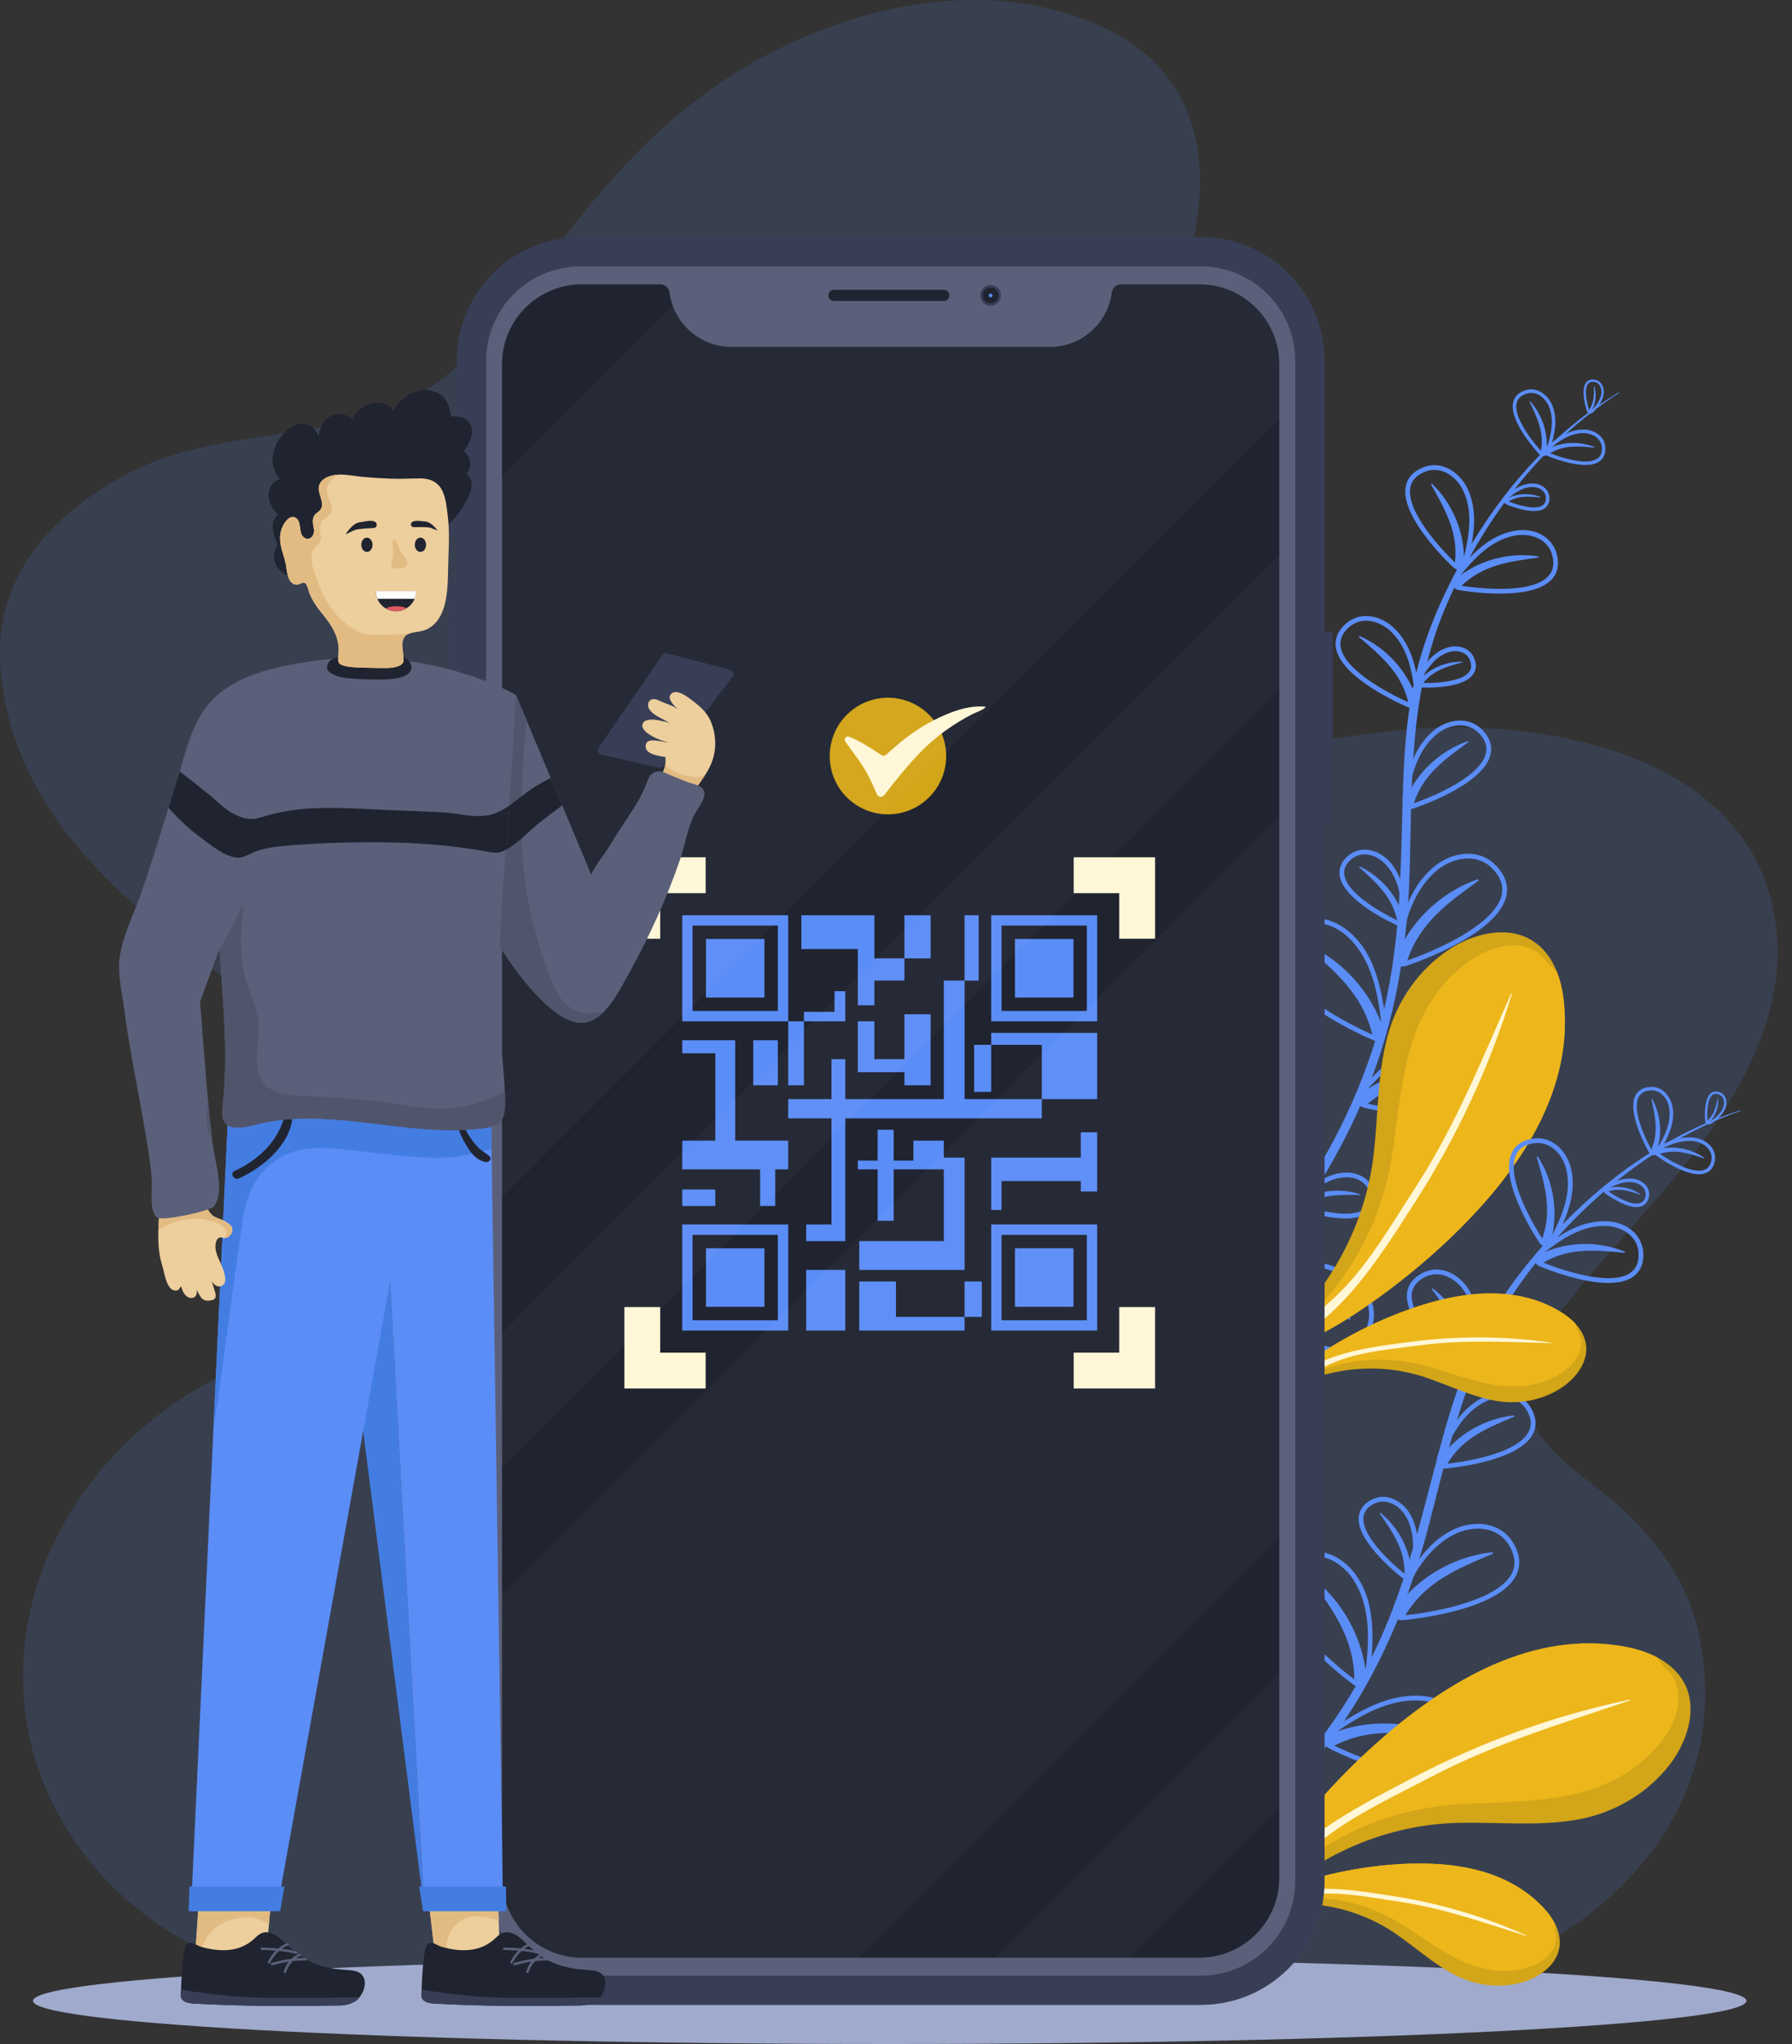 <svg width="50" height="57" viewBox="0 0 50 57" fill="none" xmlns="http://www.w3.org/2000/svg">
<rect x="0" y="0" width="50" height="57" fill="#333333" stroke="none"/>
<g clip-path="url(#clip0_32_1677)">
<path opacity="0.15" d="M49.445 25.219C48.524 21.247 43.711 20.183 40.109 20.292C37.674 20.366 35.065 21.227 32.694 20.446C30.448 19.707 30.205 17.189 30.604 15.185C31.112 12.628 32.171 10.228 32.999 7.766C33.915 5.042 33.704 2.109 30.784 0.765C27.777 -0.619 24.301 0.026 21.457 1.5C18.379 3.096 16.516 5.547 14.497 8.263C13.327 9.839 11.992 11.198 10.034 11.692C7.811 12.253 5.387 12.164 3.346 13.324C1.283 14.495 -0.228 16.232 0.026 18.764C0.525 23.748 5.169 26.268 8.639 29.12C10.534 30.677 11.973 32.926 10.269 35.185C9.144 36.678 7.387 37.69 5.778 38.573C2.605 40.313 0.376 43.684 0.67 47.397C0.844 49.595 1.942 51.594 3.599 53.029C4.633 53.926 5.823 54.551 7.099 54.989C11.473 54.746 17.794 54.593 24.823 54.593C31.341 54.593 37.25 54.724 41.563 54.937C45.448 53.407 48.386 49.981 47.377 45.472C47.077 44.132 46.265 43.017 45.275 42.092C44.57 41.433 43.693 40.939 43.09 40.176C42.722 39.711 42.472 39.124 42.53 38.533C42.63 37.495 43.551 36.554 44.185 35.78C45.011 34.772 45.908 33.825 46.739 32.821C48.262 30.977 49.775 28.604 49.581 26.111C49.556 25.8 49.51 25.503 49.445 25.219Z" fill="#5B8DF7"/>
<path d="M24.825 57C38.026 57 48.729 56.461 48.729 55.797C48.729 55.132 38.026 54.593 24.825 54.593C11.623 54.593 0.921 55.132 0.921 55.797C0.921 56.461 11.623 57 24.825 57Z" fill="#9FAACC"/>
<path d="M30.735 38.719C34.207 36.936 36.919 33.656 38.286 30.027C39.008 28.115 39.29 26.14 39.337 24.104C39.393 21.674 39.353 19.263 40.313 16.981C41.325 14.572 42.962 12.384 45.173 10.959C45.182 10.954 45.173 10.939 45.163 10.944C43.33 12.047 41.906 13.669 40.855 15.519C40.29 16.514 39.815 17.574 39.536 18.685C39.263 19.767 39.181 20.883 39.146 21.995C39.074 24.234 39.109 26.443 38.492 28.619C37.936 30.587 36.998 32.445 35.759 34.07C34.357 35.91 32.604 37.368 30.597 38.504C30.453 38.585 30.591 38.793 30.735 38.719Z" fill="#5B8DF7"/>
<path d="M42.654 10.963C42.895 10.924 43.102 11.093 43.205 11.306C43.385 11.702 43.272 12.144 43.143 12.537C43.133 12.569 43.104 12.614 43.07 12.62C43.055 12.623 43.038 12.617 43.022 12.601C42.776 12.34 41.838 11.204 42.598 10.977C42.615 10.97 42.635 10.966 42.654 10.963ZM42.637 10.865C42.614 10.869 42.592 10.875 42.569 10.882C42.336 10.951 42.253 11.094 42.224 11.204C42.081 11.737 42.914 12.631 42.95 12.669C42.988 12.709 43.036 12.726 43.085 12.718C43.164 12.704 43.216 12.628 43.236 12.568C43.378 12.136 43.483 11.678 43.295 11.265C43.182 11.029 42.936 10.816 42.637 10.865Z" fill="#5B8DF7"/>
<path d="M43.149 12.598C43.206 12.095 43.037 11.572 42.697 11.194C42.691 11.186 42.673 11.191 42.678 11.204C42.89 11.654 43.09 12.058 42.996 12.569C42.978 12.669 43.138 12.698 43.149 12.598Z" fill="#5B8DF7"/>
<path d="M44.408 10.651C44.429 10.647 44.456 10.647 44.483 10.651C44.615 10.67 44.681 10.794 44.683 10.917C44.683 11.127 44.544 11.298 44.409 11.445C44.401 11.455 44.386 11.466 44.372 11.467C44.36 11.468 44.349 11.464 44.344 11.448C44.292 11.298 44.13 10.697 44.408 10.651ZM44.397 10.585C44.329 10.596 44.274 10.635 44.237 10.695C44.099 10.925 44.273 11.446 44.281 11.47C44.296 11.515 44.337 11.539 44.383 11.532C44.423 11.525 44.45 11.498 44.458 11.49C44.61 11.326 44.75 11.143 44.75 10.918C44.747 10.775 44.667 10.61 44.494 10.587C44.458 10.581 44.425 10.581 44.397 10.585Z" fill="#5B8DF7"/>
<path d="M44.4 11.474C44.526 11.264 44.556 11.002 44.484 10.767C44.483 10.761 44.473 10.761 44.473 10.767C44.476 11.007 44.483 11.224 44.338 11.43C44.309 11.471 44.375 11.515 44.4 11.474Z" fill="#5B8DF7"/>
<path d="M37.978 23.833C38.198 23.796 38.43 23.89 38.603 24.046C39.013 24.428 39.097 25.013 39.138 25.545C39.142 25.596 39.125 25.68 39.071 25.69C39.057 25.693 39.042 25.69 39.024 25.682C38.603 25.492 36.92 24.601 37.715 23.953C37.797 23.887 37.887 23.848 37.978 23.833ZM37.956 23.703C37.838 23.724 37.727 23.773 37.632 23.851C37.388 24.05 37.359 24.264 37.378 24.409C37.471 25.12 38.91 25.773 38.971 25.8C39.012 25.818 39.053 25.825 39.093 25.818C39.221 25.796 39.278 25.659 39.269 25.533C39.224 24.946 39.123 24.349 38.693 23.948C38.475 23.754 38.2 23.662 37.956 23.703Z" fill="#5B8DF7"/>
<path d="M39.176 25.616C38.994 24.987 38.536 24.447 37.944 24.165C37.932 24.159 37.914 24.174 37.926 24.185C38.401 24.616 38.84 25 38.981 25.657C39.008 25.785 39.211 25.739 39.176 25.616Z" fill="#5B8DF7"/>
<path d="M32.085 33.702C32.119 33.697 32.154 33.691 32.193 33.688C32.803 33.634 33.232 34.128 33.368 34.676C33.584 35.618 33.139 36.532 32.685 37.33C32.651 37.39 32.58 37.467 32.509 37.479C32.468 37.486 32.426 37.471 32.393 37.416C31.983 36.753 30.498 33.967 32.085 33.702ZM32.063 33.572C31.712 33.631 31.47 33.804 31.34 34.09C31.155 34.499 31.219 35.128 31.531 35.959C31.756 36.556 32.075 37.155 32.28 37.486C32.338 37.581 32.43 37.626 32.529 37.608C32.649 37.588 32.749 37.481 32.798 37.396C33.63 35.936 33.625 35.212 33.495 34.648C33.293 33.832 32.689 33.512 32.18 33.557C32.139 33.562 32.101 33.566 32.063 33.572Z" fill="#5B8DF7"/>
<path d="M32.671 37.469C33.02 36.398 32.885 35.185 32.314 34.211C32.302 34.191 32.261 34.195 32.269 34.225C32.529 35.298 32.786 36.269 32.352 37.34C32.267 37.547 32.603 37.679 32.671 37.469Z" fill="#5B8DF7"/>
<path d="M36.505 25.746C36.873 25.684 37.266 25.836 37.564 26.088C38.286 26.728 38.457 27.73 38.552 28.644C38.562 28.733 38.537 28.88 38.442 28.895C38.42 28.899 38.394 28.895 38.366 28.883C37.632 28.576 34.695 27.12 36.033 25.97C36.178 25.844 36.339 25.773 36.505 25.746ZM36.483 25.615C36.284 25.648 36.103 25.734 35.946 25.869C35.642 26.129 35.515 26.428 35.566 26.754C35.636 27.202 36.051 27.683 36.796 28.186C37.33 28.546 37.947 28.851 38.312 29.004C38.364 29.026 38.413 29.033 38.461 29.025C38.63 28.996 38.7 28.805 38.682 28.629C38.509 26.957 38.083 26.372 37.65 25.989C37.302 25.691 36.865 25.552 36.483 25.615Z" fill="#5B8DF7"/>
<path d="M38.623 28.763C38.284 27.688 37.468 26.782 36.437 26.322C36.415 26.312 36.385 26.339 36.407 26.358C37.244 27.08 38.016 27.719 38.288 28.843C38.341 29.061 38.69 28.973 38.623 28.763Z" fill="#5B8DF7"/>
<path d="M37.993 17.32C38.262 17.275 38.548 17.386 38.764 17.57C39.29 18.035 39.414 18.765 39.484 19.43C39.491 19.494 39.473 19.602 39.404 19.613C39.387 19.615 39.369 19.613 39.348 19.605C38.813 19.381 36.676 18.32 37.65 17.483C37.755 17.393 37.872 17.341 37.993 17.32ZM37.971 17.191C37.82 17.217 37.682 17.281 37.564 17.383C37.332 17.582 37.235 17.81 37.274 18.061C37.412 18.93 39.219 19.695 39.296 19.726C39.339 19.744 39.383 19.75 39.424 19.744C39.569 19.719 39.629 19.561 39.614 19.416C39.538 18.69 39.394 17.951 38.85 17.471C38.588 17.247 38.261 17.142 37.971 17.191Z" fill="#5B8DF7"/>
<path d="M39.536 19.517C39.288 18.735 38.694 18.075 37.944 17.739C37.928 17.732 37.906 17.753 37.922 17.767C38.532 18.292 39.094 18.757 39.292 19.576C39.33 19.734 39.584 19.67 39.536 19.517Z" fill="#5B8DF7"/>
<path d="M39.911 13.114C40.276 13.052 40.611 13.297 40.791 13.614C41.125 14.233 40.991 14.961 40.827 15.609C40.814 15.664 40.77 15.744 40.713 15.754C40.69 15.758 40.665 15.75 40.639 15.727C40.214 15.334 38.57 13.604 39.773 13.151C39.819 13.133 39.864 13.121 39.911 13.114ZM39.889 12.983C39.834 12.992 39.78 13.006 39.727 13.026C39.442 13.134 39.271 13.314 39.224 13.564C39.054 14.426 40.489 15.766 40.551 15.822C40.605 15.873 40.671 15.895 40.736 15.884C40.867 15.862 40.937 15.721 40.957 15.641C41.136 14.933 41.253 14.189 40.908 13.552C40.675 13.141 40.275 12.919 39.889 12.983Z" fill="#5B8DF7"/>
<path d="M40.845 15.709C40.881 14.889 40.551 14.065 39.96 13.493C39.948 13.481 39.92 13.492 39.93 13.511C40.323 14.213 40.69 14.844 40.596 15.68C40.578 15.843 40.838 15.87 40.845 15.709Z" fill="#5B8DF7"/>
<path d="M35.443 30.007C35.864 29.938 36.26 30.203 36.487 30.565C36.927 31.288 36.808 32.17 36.65 32.958C36.636 33.027 36.587 33.128 36.516 33.14C36.49 33.144 36.462 33.136 36.43 33.11C35.897 32.662 33.82 30.683 35.238 30.069C35.308 30.037 35.376 30.018 35.443 30.007ZM35.422 29.876C35.343 29.89 35.264 29.913 35.188 29.946C34.86 30.088 34.672 30.307 34.63 30.601C34.48 31.632 36.271 33.145 36.347 33.209C36.422 33.272 36.493 33.276 36.539 33.268C36.689 33.243 36.762 33.077 36.779 32.983C36.951 32.127 37.048 31.234 36.599 30.495C36.318 30.047 35.855 29.804 35.422 29.876Z" fill="#5B8DF7"/>
<path d="M36.68 33.076C36.674 32.089 36.228 31.119 35.486 30.467C35.47 30.453 35.439 30.468 35.452 30.49C35.965 31.31 36.444 32.046 36.38 33.055C36.366 33.252 36.681 33.268 36.68 33.076Z" fill="#5B8DF7"/>
<path d="M35.344 35.365C36.089 35.241 36.868 35.221 37.536 35.612C38.019 35.906 38.361 36.462 38.127 37.03C37.984 37.376 37.767 37.544 37.509 37.588C36.554 37.748 35.042 36.199 34.633 35.725C34.519 35.594 34.695 35.495 34.802 35.473C34.979 35.434 35.16 35.397 35.344 35.365ZM35.323 35.236C35.16 35.263 34.986 35.297 34.773 35.343C34.684 35.362 34.521 35.432 34.476 35.57C34.459 35.618 34.446 35.712 34.533 35.813C34.792 36.113 35.276 36.603 35.786 36.998C36.497 37.551 37.085 37.793 37.532 37.719C37.857 37.664 38.098 37.45 38.251 37.082C38.446 36.61 38.323 35.937 37.607 35.502C36.845 35.056 35.986 35.125 35.323 35.236Z" fill="#5B8DF7"/>
<path d="M34.665 35.442C35.792 35.429 36.908 35.919 37.667 36.757C37.684 36.775 37.667 36.812 37.641 36.797C36.695 36.226 35.846 35.693 34.694 35.785C34.47 35.803 34.444 35.444 34.665 35.442Z" fill="#5B8DF7"/>
<path d="M40.222 29.007C40.276 28.997 40.331 28.991 40.387 28.985C40.95 28.944 41.552 29.199 41.689 29.797C41.856 30.523 41.379 30.842 40.712 30.953C39.799 31.105 38.532 30.869 38.086 30.76C37.918 30.719 38.004 30.536 38.078 30.456C38.659 29.816 39.341 29.153 40.222 29.007ZM40.2 28.876C39.304 29.025 38.603 29.681 37.98 30.367C37.918 30.434 37.825 30.586 37.868 30.723C37.883 30.771 37.926 30.857 38.055 30.889C38.119 30.904 39.63 31.266 40.733 31.084C41.208 31.004 41.538 30.832 41.711 30.572C41.856 30.356 41.891 30.086 41.818 29.768C41.703 29.27 41.213 28.794 40.377 28.854C40.317 28.86 40.259 28.866 40.2 28.876Z" fill="#5B8DF7"/>
<path d="M37.948 30.511C38.859 29.847 40.053 29.601 41.156 29.842C41.179 29.847 41.188 29.887 41.157 29.89C40.056 29.974 39.056 30.03 38.17 30.775C38 30.919 37.771 30.64 37.948 30.511Z" fill="#5B8DF7"/>
<path d="M40.772 23.956C41.078 23.905 41.392 23.972 41.636 24.218C42.82 25.416 39.915 26.574 39.194 26.809C39.184 26.811 39.176 26.814 39.168 26.816C39.035 26.837 39.016 26.663 39.034 26.566C39.195 25.705 39.434 24.765 40.171 24.212C40.35 24.084 40.559 23.991 40.772 23.956ZM40.75 23.826C40.522 23.864 40.295 23.961 40.094 24.106C39.342 24.669 39.078 25.609 38.903 26.543C38.884 26.644 38.893 26.792 38.981 26.882C39.034 26.937 39.108 26.96 39.188 26.947C39.203 26.944 39.218 26.941 39.233 26.936C39.335 26.901 41.756 26.102 42.024 25.004C42.099 24.695 41.999 24.399 41.729 24.126C41.477 23.87 41.129 23.763 40.75 23.826Z" fill="#5B8DF7"/>
<path d="M38.956 26.675C39.363 25.679 40.208 24.879 41.224 24.522C41.246 24.514 41.272 24.542 41.25 24.56C40.398 25.181 39.615 25.73 39.27 26.777C39.203 26.981 38.877 26.87 38.956 26.675Z" fill="#5B8DF7"/>
<path d="M40.597 20.239C40.831 20.199 41.072 20.251 41.258 20.439C42.164 21.355 39.942 22.241 39.391 22.421C39.384 22.423 39.378 22.425 39.371 22.426C39.27 22.442 39.255 22.309 39.269 22.235C39.391 21.576 39.574 20.858 40.139 20.435C40.274 20.336 40.433 20.266 40.597 20.239ZM40.575 20.108C40.397 20.138 40.218 20.214 40.061 20.328C39.477 20.766 39.273 21.49 39.139 22.21C39.123 22.295 39.132 22.421 39.207 22.497C39.255 22.546 39.322 22.567 39.393 22.556C39.405 22.553 39.419 22.55 39.432 22.546C39.511 22.52 41.379 21.904 41.586 21.047C41.646 20.8 41.567 20.564 41.353 20.347C41.151 20.143 40.874 20.059 40.575 20.108Z" fill="#5B8DF7"/>
<path d="M39.209 22.318C39.52 21.557 40.166 20.946 40.943 20.673C40.96 20.667 40.98 20.689 40.962 20.701C40.31 21.176 39.712 21.595 39.449 22.398C39.397 22.552 39.148 22.467 39.209 22.318Z" fill="#5B8DF7"/>
<path d="M40.502 18.166C40.702 18.134 40.917 18.195 41.008 18.397C41.174 18.771 40.796 18.934 40.392 19.001C40.109 19.049 39.811 19.049 39.682 19.042C39.614 19.04 39.633 18.962 39.656 18.925C39.844 18.615 40.075 18.285 40.441 18.18C40.461 18.174 40.481 18.169 40.502 18.166ZM40.48 18.035C40.455 18.039 40.431 18.045 40.406 18.052C40.005 18.168 39.754 18.506 39.543 18.855C39.507 18.914 39.483 19.004 39.524 19.081C39.554 19.136 39.608 19.169 39.675 19.172C39.713 19.173 40.06 19.188 40.413 19.128C40.791 19.066 41.032 18.941 41.13 18.76C41.177 18.675 41.213 18.532 41.127 18.341C41.023 18.108 40.769 17.988 40.48 18.035Z" fill="#5B8DF7"/>
<path d="M39.608 18.955C39.911 18.629 40.355 18.443 40.803 18.453C40.812 18.453 40.818 18.468 40.807 18.471C40.386 18.587 40.002 18.683 39.715 19.04C39.659 19.11 39.55 19.019 39.608 18.955Z" fill="#5B8DF7"/>
<path d="M44.026 12.09C44.094 12.079 44.165 12.075 44.237 12.081C44.459 12.101 44.678 12.239 44.694 12.481C44.709 12.719 44.577 12.826 44.383 12.859C44.011 12.92 43.417 12.709 43.227 12.628C43.164 12.602 43.209 12.535 43.243 12.509C43.472 12.324 43.733 12.138 44.026 12.09ZM44.01 11.992C43.699 12.044 43.427 12.232 43.18 12.429C43.135 12.464 43.087 12.531 43.097 12.603C43.104 12.654 43.136 12.695 43.187 12.717C43.217 12.729 43.937 13.032 44.398 12.954C44.67 12.909 44.809 12.739 44.792 12.473C44.773 12.167 44.495 12.003 44.245 11.98C44.168 11.976 44.089 11.979 44.01 11.992Z" fill="#5B8DF7"/>
<path d="M43.188 12.519C43.585 12.318 44.068 12.298 44.483 12.463C44.492 12.467 44.492 12.482 44.48 12.482C44.045 12.445 43.651 12.403 43.258 12.637C43.183 12.683 43.111 12.558 43.188 12.519Z" fill="#5B8DF7"/>
<path d="M42.651 13.59C42.7 13.582 42.751 13.579 42.804 13.583C42.965 13.598 43.121 13.696 43.132 13.871C43.143 14.043 43.048 14.119 42.907 14.143C42.64 14.188 42.212 14.033 42.074 13.976C42.029 13.957 42.062 13.909 42.085 13.89C42.251 13.759 42.44 13.625 42.651 13.59ZM42.635 13.493C42.404 13.531 42.205 13.669 42.025 13.814C41.985 13.845 41.946 13.901 41.954 13.965C41.961 14.012 41.989 14.048 42.036 14.069C42.058 14.078 42.584 14.298 42.924 14.242C43.132 14.208 43.244 14.07 43.231 13.866C43.217 13.662 43.045 13.507 42.812 13.485C42.752 13.479 42.693 13.482 42.635 13.493Z" fill="#5B8DF7"/>
<path d="M42.047 13.9C42.333 13.755 42.681 13.74 42.98 13.859C42.986 13.861 42.986 13.872 42.978 13.872C42.665 13.845 42.381 13.815 42.097 13.984C42.043 14.017 41.991 13.928 42.047 13.9Z" fill="#5B8DF7"/>
<path d="M42.295 14.931C42.302 14.93 42.31 14.928 42.317 14.927C42.726 14.873 43.175 15.029 43.303 15.459C43.472 16.032 43.053 16.282 42.497 16.375C41.853 16.483 41.028 16.379 40.722 16.324C40.598 16.302 40.653 16.165 40.702 16.103C41.117 15.586 41.61 15.044 42.295 14.931ZM42.273 14.8C41.565 14.918 41.05 15.457 40.598 16.02C40.541 16.092 40.488 16.214 40.527 16.32C40.553 16.391 40.616 16.439 40.698 16.454C41.078 16.522 41.89 16.61 42.517 16.504C42.944 16.433 43.232 16.283 43.373 16.057C43.482 15.881 43.501 15.668 43.428 15.421C43.318 15.049 42.926 14.711 42.299 14.795L42.273 14.8Z" fill="#5B8DF7"/>
<path d="M40.611 16.148C41.243 15.624 42.101 15.39 42.916 15.515C42.933 15.518 42.94 15.547 42.92 15.549C42.122 15.66 41.395 15.747 40.785 16.33C40.666 16.443 40.486 16.252 40.611 16.148Z" fill="#5B8DF7"/>
<path d="M32.254 37.887C32.476 37.85 32.701 37.853 32.923 37.924C33.229 38.027 33.49 38.293 33.431 38.639C33.386 38.902 33.241 39.025 33.046 39.057C32.509 39.148 31.59 38.55 31.321 38.352C31.242 38.293 31.328 38.216 31.384 38.19C31.658 38.061 31.952 37.937 32.254 37.887ZM32.233 37.757C31.912 37.81 31.595 37.945 31.329 38.07C31.257 38.104 31.17 38.179 31.16 38.278C31.153 38.347 31.185 38.412 31.245 38.457C31.291 38.491 32.396 39.299 33.069 39.187C33.258 39.156 33.496 39.038 33.562 38.66C33.636 38.231 33.305 37.913 32.967 37.798C32.738 37.726 32.498 37.714 32.233 37.757Z" fill="#5B8DF7"/>
<path d="M31.305 38.19C31.931 38.041 32.613 38.175 33.14 38.544C33.151 38.553 33.147 38.576 33.131 38.57C32.532 38.371 31.993 38.181 31.363 38.378C31.242 38.415 31.182 38.218 31.305 38.19Z" fill="#5B8DF7"/>
<path d="M37.399 32.845C37.461 32.834 37.527 32.829 37.592 32.83C37.88 32.837 38.172 32.995 38.213 33.305C38.257 33.635 38.061 33.782 37.782 33.829C37.306 33.908 36.58 33.701 36.34 33.617C36.257 33.589 36.31 33.5 36.351 33.463C36.648 33.19 36.992 32.913 37.399 32.845ZM37.377 32.715C36.946 32.788 36.586 33.07 36.261 33.365C36.205 33.416 36.148 33.507 36.167 33.601C36.181 33.666 36.227 33.718 36.295 33.742C36.332 33.754 37.212 34.057 37.802 33.959C38.199 33.893 38.392 33.654 38.342 33.287C38.291 32.893 37.918 32.705 37.594 32.698C37.521 32.698 37.448 32.703 37.377 32.715Z" fill="#5B8DF7"/>
<path d="M36.282 33.484C36.775 33.192 37.393 33.125 37.94 33.301C37.952 33.305 37.954 33.325 37.939 33.325C37.377 33.315 36.867 33.294 36.383 33.628C36.287 33.694 36.185 33.541 36.282 33.484Z" fill="#5B8DF7"/>
<path d="M40.476 26.45C39.594 27.012 38.967 27.925 38.707 28.926C38.432 29.985 38.453 31.092 38.33 32.172C38.086 34.319 36.943 36.273 35.238 37.588C35.167 37.643 35.23 37.754 35.312 37.741C36.317 37.561 37.218 37.048 38.052 36.477C38.899 35.897 39.705 35.251 40.448 34.542C42.235 32.838 43.888 30.58 43.639 27.977C43.574 27.31 43.344 26.595 42.745 26.225C42.554 26.106 42.343 26.039 42.126 26.013C41.56 25.944 40.942 26.151 40.476 26.45Z" fill="#D3A518"/>
<path d="M43.434 27.086C43.547 27.368 43.61 27.677 43.639 27.975C43.888 30.579 42.235 32.837 40.448 34.541C39.705 35.249 38.899 35.896 38.052 36.476C37.675 36.734 37.284 36.979 36.876 37.188C36.67 37.215 36.463 37.217 36.261 37.17C36.271 36.966 36.429 36.805 36.575 36.661C37.869 35.387 38.629 33.807 38.872 32.013C38.986 31.168 39.083 30.307 39.286 29.476C39.474 28.705 39.822 27.943 40.368 27.349C40.878 26.794 41.673 26.251 42.467 26.384C42.721 26.427 42.951 26.554 43.105 26.762C43.205 26.898 43.312 26.973 43.434 27.086Z" fill="#EDB61B"/>
<path d="M42.186 27.709C41.557 29.771 40.634 31.736 39.468 33.547C38.407 35.193 37.302 37 35.368 37.731C35.223 37.786 35.159 37.57 35.293 37.508C36.249 37.057 37.142 36.378 37.82 35.563C38.461 34.794 38.986 33.896 39.53 33.055C40.623 31.367 41.353 29.528 42.167 27.701C42.171 27.692 42.189 27.698 42.186 27.709Z" fill="#FFF7D6"/>
<path d="M28.185 54.719C31.973 53.773 35.359 51.197 37.517 47.975C38.655 46.277 39.379 44.418 39.889 42.447C40.497 40.093 41.008 37.737 42.461 35.732C43.996 33.617 46.087 31.86 48.565 30.977C48.576 30.973 48.57 30.957 48.559 30.961C46.523 31.617 44.768 32.872 43.322 34.435C42.546 35.274 41.842 36.199 41.317 37.217C40.806 38.209 40.471 39.276 40.184 40.351C39.604 42.515 39.135 44.673 38.04 46.653C37.049 48.442 35.713 50.037 34.137 51.339C32.353 52.811 30.314 53.83 28.101 54.478C27.941 54.525 28.029 54.758 28.185 54.719Z" fill="#5B8DF7"/>
<path d="M46.108 30.407C46.353 30.423 46.516 30.635 46.567 30.865C46.653 31.291 46.441 31.696 46.226 32.05C46.208 32.078 46.17 32.117 46.134 32.115C46.119 32.114 46.104 32.106 46.093 32.085C45.913 31.775 45.259 30.455 46.05 30.407C46.07 30.407 46.091 30.407 46.108 30.407ZM46.115 30.309C46.092 30.307 46.069 30.307 46.046 30.309C45.803 30.324 45.69 30.445 45.637 30.543C45.375 31.03 45.983 32.091 46.009 32.136C46.036 32.183 46.08 32.212 46.129 32.215C46.209 32.22 46.278 32.157 46.31 32.103C46.546 31.714 46.752 31.294 46.664 30.848C46.609 30.592 46.418 30.328 46.115 30.309Z" fill="#5B8DF7"/>
<path d="M46.219 32.114C46.389 31.636 46.344 31.089 46.099 30.644C46.093 30.635 46.076 30.636 46.078 30.65C46.182 31.135 46.285 31.575 46.077 32.051C46.038 32.142 46.186 32.206 46.219 32.114Z" fill="#5B8DF7"/>
<path d="M47.888 30.504C47.912 30.505 47.935 30.511 47.962 30.521C48.086 30.569 48.123 30.707 48.096 30.827C48.048 31.032 47.873 31.167 47.708 31.279C47.697 31.285 47.681 31.292 47.666 31.292C47.654 31.291 47.644 31.285 47.643 31.268C47.628 31.107 47.608 30.485 47.888 30.504ZM47.892 30.437C47.823 30.433 47.762 30.457 47.712 30.508C47.526 30.701 47.576 31.249 47.578 31.272C47.581 31.32 47.616 31.352 47.662 31.357C47.702 31.359 47.736 31.339 47.745 31.332C47.929 31.206 48.108 31.06 48.16 30.841C48.19 30.7 48.149 30.521 47.985 30.459C47.954 30.446 47.922 30.44 47.892 30.437Z" fill="#5B8DF7"/>
<path d="M47.693 31.303C47.864 31.129 47.954 30.879 47.936 30.635C47.936 30.629 47.928 30.627 47.927 30.633C47.875 30.868 47.831 31.081 47.644 31.247C47.608 31.279 47.659 31.337 47.693 31.303Z" fill="#5B8DF7"/>
<path d="M38.627 41.875C38.85 41.89 39.054 42.035 39.187 42.224C39.499 42.691 39.447 43.279 39.365 43.806C39.357 43.856 39.323 43.934 39.267 43.931C39.254 43.93 39.24 43.925 39.225 43.913C38.858 43.633 37.422 42.383 38.344 41.932C38.438 41.886 38.535 41.868 38.627 41.875ZM38.636 41.743C38.516 41.734 38.397 41.759 38.286 41.812C38.003 41.95 37.926 42.153 37.911 42.298C37.84 43.01 39.091 43.976 39.146 44.016C39.181 44.043 39.219 44.058 39.26 44.061C39.39 44.069 39.478 43.948 39.498 43.824C39.588 43.242 39.624 42.636 39.297 42.148C39.129 41.91 38.883 41.759 38.636 41.743Z" fill="#5B8DF7"/>
<path d="M39.387 43.883C39.354 43.23 39.03 42.6 38.518 42.189C38.507 42.181 38.487 42.192 38.496 42.205C38.861 42.733 39.2 43.207 39.188 43.878C39.185 44.009 39.394 44.012 39.387 43.883Z" fill="#5B8DF7"/>
<path d="M30.642 50.142C30.676 50.145 30.713 50.148 30.75 50.153C31.358 50.239 31.662 50.818 31.669 51.383C31.665 52.349 31.024 53.137 30.399 53.81C30.353 53.86 30.265 53.919 30.194 53.914C30.152 53.911 30.115 53.886 30.096 53.826C29.848 53.09 29.036 50.038 30.642 50.142ZM30.65 50.01C30.295 49.987 30.018 50.101 29.829 50.348C29.555 50.704 29.474 51.332 29.59 52.211C29.673 52.844 29.847 53.5 29.971 53.869C30.006 53.975 30.085 54.039 30.186 54.046C30.308 54.054 30.429 53.972 30.497 53.9C31.64 52.668 31.8 51.962 31.802 51.383C31.791 50.542 31.276 50.093 30.77 50.022C30.728 50.017 30.688 50.013 30.65 50.01Z" fill="#5B8DF7"/>
<path d="M30.355 53.944C30.939 52.979 31.084 51.769 30.75 50.689C30.743 50.666 30.702 50.662 30.702 50.692C30.711 51.797 30.74 52.799 30.073 53.744C29.945 53.927 30.242 54.132 30.355 53.944Z" fill="#5B8DF7"/>
<path d="M36.758 43.402C37.13 43.426 37.479 43.663 37.709 43.976C38.269 44.764 38.206 45.779 38.09 46.689C38.079 46.776 38.022 46.915 37.925 46.908C37.903 46.907 37.879 46.898 37.853 46.88C37.208 46.415 34.68 44.327 36.246 43.511C36.416 43.422 36.59 43.391 36.758 43.402ZM36.766 43.27C36.564 43.256 36.369 43.298 36.185 43.394C35.83 43.579 35.638 43.84 35.613 44.17C35.58 44.622 35.874 45.185 36.486 45.844C36.925 46.316 37.456 46.756 37.776 46.986C37.821 47.019 37.869 47.037 37.917 47.039C38.087 47.05 38.199 46.88 38.221 46.705C38.432 45.038 38.151 44.372 37.817 43.898C37.544 43.529 37.153 43.294 36.766 43.27Z" fill="#5B8DF7"/>
<path d="M38.132 46.821C38.045 45.697 37.459 44.629 36.558 43.946C36.539 43.931 36.504 43.952 36.522 43.976C37.173 44.869 37.779 45.667 37.787 46.824C37.79 47.048 38.15 47.042 38.132 46.821Z" fill="#5B8DF7"/>
<path d="M40.125 35.536C40.397 35.553 40.65 35.725 40.818 35.953C41.224 36.526 41.179 37.266 41.095 37.929C41.087 37.993 41.044 38.094 40.975 38.089C40.958 38.087 40.941 38.081 40.923 38.067C40.454 37.727 38.614 36.209 39.753 35.615C39.875 35.552 40.002 35.529 40.125 35.536ZM40.133 35.405C39.98 35.395 39.832 35.427 39.691 35.499C39.421 35.639 39.274 35.84 39.256 36.094C39.192 36.971 40.778 38.127 40.845 38.176C40.883 38.203 40.924 38.22 40.967 38.222C41.112 38.232 41.208 38.091 41.226 37.947C41.317 37.222 41.346 36.47 40.926 35.878C40.721 35.6 40.425 35.424 40.133 35.405Z" fill="#5B8DF7"/>
<path d="M41.126 38.027C41.063 37.209 40.635 36.431 39.98 35.934C39.967 35.923 39.941 35.938 39.953 35.956C40.428 36.605 40.868 37.187 40.875 38.029C40.877 38.191 41.138 38.187 41.126 38.027Z" fill="#5B8DF7"/>
<path d="M42.948 31.876C43.318 31.901 43.588 32.213 43.69 32.565C43.876 33.243 43.58 33.922 43.273 34.515C43.247 34.566 43.187 34.634 43.128 34.63C43.105 34.628 43.083 34.616 43.063 34.586C42.738 34.106 41.533 32.047 42.806 31.88C42.856 31.875 42.903 31.874 42.948 31.876ZM42.958 31.745C42.903 31.741 42.846 31.744 42.79 31.751C42.487 31.79 42.281 31.928 42.178 32.159C41.816 32.961 42.909 34.592 42.955 34.66C42.996 34.721 43.056 34.757 43.122 34.761C43.254 34.769 43.353 34.648 43.392 34.575C43.727 33.927 44.011 33.23 43.82 32.53C43.686 32.078 43.348 31.77 42.958 31.745Z" fill="#5B8DF7"/>
<path d="M43.269 34.617C43.491 33.828 43.356 32.95 42.911 32.258C42.902 32.243 42.873 32.249 42.879 32.269C43.101 33.043 43.315 33.74 43.033 34.533C42.977 34.686 43.225 34.772 43.269 34.617Z" fill="#5B8DF7"/>
<path d="M34.754 47.308C35.179 47.336 35.505 47.686 35.645 48.089C35.908 48.892 35.591 49.725 35.259 50.456C35.23 50.519 35.159 50.608 35.088 50.602C35.062 50.601 35.035 50.586 35.012 50.554C34.594 49.998 33.023 47.596 34.542 47.321C34.615 47.307 34.686 47.304 34.754 47.308ZM34.762 47.176C34.682 47.17 34.6 47.176 34.518 47.191C34.167 47.255 33.934 47.426 33.827 47.701C33.446 48.671 34.845 50.553 34.905 50.633C34.964 50.711 35.032 50.732 35.08 50.734C35.231 50.744 35.339 50.599 35.379 50.511C35.74 49.717 36.039 48.869 35.77 48.048C35.596 47.546 35.2 47.205 34.762 47.176Z" fill="#5B8DF7"/>
<path d="M35.259 50.579C35.478 49.617 35.265 48.571 34.69 47.767C34.678 47.749 34.642 47.757 34.652 47.782C34.964 48.697 35.264 49.523 34.971 50.492C34.913 50.678 35.216 50.767 35.259 50.579Z" fill="#5B8DF7"/>
<path d="M33.436 52.504C34.191 52.553 34.953 52.712 35.515 53.244C35.919 53.639 36.126 54.259 35.767 54.758C35.549 55.064 35.3 55.177 35.039 55.161C34.073 55.098 32.952 53.246 32.662 52.692C32.581 52.54 32.775 52.482 32.884 52.485C33.065 52.486 33.251 52.492 33.436 52.504ZM33.446 52.372C33.281 52.361 33.104 52.354 32.887 52.351C32.795 52.35 32.621 52.38 32.546 52.504C32.52 52.546 32.484 52.636 32.546 52.752C32.73 53.103 33.09 53.691 33.496 54.193C34.062 54.893 34.579 55.263 35.032 55.292C35.361 55.313 35.645 55.159 35.876 54.835C36.174 54.418 36.206 53.736 35.609 53.15C34.968 52.544 34.117 52.415 33.446 52.372Z" fill="#5B8DF7"/>
<path d="M32.758 52.424C33.858 52.668 34.833 53.401 35.381 54.387C35.394 54.409 35.368 54.44 35.347 54.42C34.555 53.649 33.851 52.937 32.708 52.765C32.486 52.732 32.543 52.376 32.758 52.424Z" fill="#5B8DF7"/>
<path d="M39.634 47.423C39.689 47.427 39.745 47.432 39.8 47.441C40.358 47.529 40.886 47.914 40.885 48.528C40.882 49.273 40.343 49.474 39.668 49.43C38.745 49.37 37.565 48.852 37.156 48.644C37.002 48.566 37.127 48.408 37.216 48.345C37.928 47.855 38.743 47.366 39.634 47.423ZM39.642 47.292C38.735 47.233 37.905 47.712 37.141 48.237C37.066 48.289 36.942 48.415 36.951 48.559C36.954 48.61 36.977 48.703 37.096 48.763C37.154 48.793 38.543 49.49 39.66 49.562C40.14 49.594 40.5 49.501 40.729 49.287C40.919 49.109 41.016 48.854 41.017 48.528C41.018 48.017 40.65 47.442 39.822 47.31C39.761 47.301 39.701 47.295 39.642 47.292Z" fill="#5B8DF7"/>
<path d="M37.078 48.37C38.116 47.932 39.335 47.962 40.354 48.449C40.376 48.46 40.375 48.499 40.345 48.495C39.252 48.326 38.266 48.154 37.235 48.677C37.034 48.779 36.875 48.456 37.078 48.37Z" fill="#5B8DF7"/>
<path d="M41.319 42.631C41.629 42.651 41.92 42.788 42.1 43.084C42.98 44.521 39.888 44.986 39.132 45.05C39.123 45.051 39.113 45.051 39.105 45.05C38.971 45.042 38.993 44.866 39.031 44.777C39.383 43.975 39.83 43.114 40.675 42.744C40.879 42.66 41.104 42.617 41.319 42.631ZM41.328 42.499C41.097 42.484 40.855 42.526 40.626 42.621C39.765 42.998 39.294 43.855 38.913 44.723C38.872 44.817 38.846 44.964 38.911 45.071C38.951 45.136 39.017 45.176 39.098 45.18C39.113 45.181 39.128 45.181 39.144 45.18C39.252 45.17 41.792 44.944 42.3 43.934C42.444 43.65 42.415 43.34 42.213 43.013C42.025 42.707 41.71 42.525 41.328 42.499Z" fill="#5B8DF7"/>
<path d="M38.933 44.866C39.555 43.989 40.56 43.403 41.632 43.287C41.655 43.285 41.674 43.319 41.648 43.33C40.677 43.74 39.789 44.095 39.215 45.038C39.102 45.219 38.812 45.036 38.933 44.866Z" fill="#5B8DF7"/>
<path d="M41.995 38.971C42.232 38.986 42.455 39.092 42.592 39.318C43.265 40.416 40.901 40.773 40.323 40.822C40.316 40.822 40.309 40.823 40.302 40.822C40.2 40.815 40.216 40.681 40.246 40.613C40.517 39.999 40.858 39.341 41.503 39.059C41.658 38.993 41.83 38.961 41.995 38.971ZM42.003 38.839C41.822 38.827 41.632 38.861 41.452 38.936C40.784 39.229 40.42 39.888 40.125 40.558C40.091 40.638 40.071 40.762 40.126 40.853C40.162 40.912 40.222 40.947 40.294 40.951C40.306 40.953 40.32 40.953 40.335 40.951C40.418 40.944 42.377 40.769 42.774 39.983C42.888 39.756 42.865 39.508 42.706 39.247C42.556 39.004 42.306 38.86 42.003 38.839Z" fill="#5B8DF7"/>
<path d="M40.17 40.68C40.646 40.01 41.414 39.561 42.234 39.472C42.251 39.471 42.266 39.497 42.246 39.505C41.504 39.819 40.825 40.09 40.386 40.811C40.3 40.95 40.077 40.811 40.17 40.68Z" fill="#5B8DF7"/>
<path d="M42.374 36.932C42.577 36.945 42.772 37.054 42.813 37.271C42.89 37.674 42.485 37.746 42.077 37.719C41.789 37.7 41.5 37.633 41.376 37.597C41.31 37.578 41.347 37.507 41.377 37.477C41.631 37.218 41.931 36.951 42.311 36.93C42.332 36.929 42.352 36.93 42.374 36.932ZM42.382 36.799C42.356 36.798 42.332 36.798 42.306 36.798C41.89 36.82 41.568 37.093 41.282 37.385C41.234 37.434 41.19 37.516 41.212 37.6C41.228 37.66 41.275 37.707 41.339 37.724C41.376 37.735 41.71 37.827 42.067 37.85C42.449 37.874 42.712 37.809 42.849 37.653C42.913 37.581 42.981 37.452 42.941 37.244C42.895 36.993 42.676 36.818 42.382 36.799Z" fill="#5B8DF7"/>
<path d="M41.325 37.496C41.695 37.248 42.171 37.168 42.602 37.28C42.611 37.282 42.614 37.297 42.602 37.299C42.165 37.315 41.77 37.323 41.408 37.604C41.339 37.659 41.253 37.546 41.325 37.496Z" fill="#5B8DF7"/>
<path d="M47.189 31.818C47.258 31.822 47.328 31.834 47.397 31.856C47.609 31.927 47.792 32.11 47.751 32.35C47.711 32.586 47.557 32.66 47.362 32.646C46.986 32.621 46.456 32.279 46.289 32.157C46.234 32.118 46.293 32.063 46.331 32.045C46.597 31.919 46.893 31.799 47.189 31.818ZM47.196 31.719C46.882 31.699 46.574 31.82 46.289 31.956C46.237 31.98 46.174 32.035 46.167 32.107C46.162 32.157 46.185 32.205 46.23 32.238C46.257 32.257 46.889 32.715 47.355 32.745C47.629 32.763 47.805 32.628 47.849 32.366C47.899 32.063 47.666 31.841 47.429 31.763C47.352 31.738 47.275 31.724 47.196 31.719Z" fill="#5B8DF7"/>
<path d="M46.276 32.045C46.709 31.941 47.183 32.031 47.549 32.286C47.557 32.291 47.553 32.307 47.542 32.303C47.127 32.168 46.752 32.037 46.317 32.176C46.233 32.202 46.192 32.066 46.276 32.045Z" fill="#5B8DF7"/>
<path d="M45.508 32.965C45.559 32.968 45.608 32.977 45.658 32.992C45.811 33.043 45.942 33.175 45.913 33.349C45.885 33.519 45.774 33.571 45.633 33.563C45.361 33.545 44.979 33.298 44.859 33.211C44.82 33.182 44.862 33.142 44.891 33.13C45.081 33.039 45.294 32.952 45.508 32.965ZM45.515 32.867C45.282 32.852 45.057 32.941 44.848 33.04C44.802 33.062 44.751 33.108 44.745 33.171C44.74 33.218 44.761 33.261 44.8 33.29C44.82 33.303 45.282 33.638 45.626 33.661C45.836 33.675 45.976 33.567 46.01 33.365C46.044 33.164 45.912 32.973 45.688 32.9C45.633 32.88 45.574 32.87 45.515 32.867Z" fill="#5B8DF7"/>
<path d="M44.85 33.129C45.162 33.054 45.503 33.118 45.767 33.302C45.773 33.306 45.77 33.317 45.763 33.314C45.465 33.216 45.195 33.123 44.881 33.223C44.82 33.242 44.79 33.144 44.85 33.129Z" fill="#5B8DF7"/>
<path d="M44.858 34.189C44.865 34.189 44.873 34.19 44.88 34.19C45.29 34.23 45.693 34.486 45.718 34.933C45.754 35.529 45.287 35.676 44.725 35.639C44.075 35.597 43.295 35.309 43.008 35.187C42.892 35.137 42.977 35.016 43.038 34.967C43.559 34.559 44.165 34.145 44.858 34.189ZM44.866 34.058C44.15 34.012 43.525 34.418 42.956 34.864C42.884 34.922 42.805 35.028 42.82 35.14C42.83 35.215 42.879 35.276 42.955 35.309C43.31 35.462 44.08 35.731 44.716 35.773C45.148 35.8 45.462 35.72 45.652 35.533C45.799 35.387 45.866 35.184 45.851 34.927C45.828 34.54 45.523 34.121 44.893 34.061L44.866 34.058Z" fill="#5B8DF7"/>
<path d="M42.939 34.991C43.675 34.624 44.563 34.593 45.328 34.901C45.345 34.908 45.345 34.938 45.324 34.935C44.521 34.862 43.795 34.781 43.068 35.208C42.926 35.291 42.796 35.064 42.939 34.991Z" fill="#5B8DF7"/>
<path d="M29.855 54.256C30.08 54.271 30.298 54.324 30.498 54.444C30.773 54.615 30.966 54.933 30.83 55.256C30.726 55.503 30.557 55.589 30.361 55.577C29.817 55.541 29.058 54.75 28.841 54.496C28.777 54.421 28.878 54.365 28.94 54.353C29.234 54.289 29.549 54.236 29.855 54.256ZM29.863 54.124C29.537 54.103 29.199 54.162 28.911 54.222C28.833 54.238 28.731 54.292 28.698 54.387C28.676 54.453 28.691 54.523 28.74 54.581C28.779 54.624 29.669 55.663 30.351 55.708C30.542 55.72 30.801 55.661 30.95 55.308C31.119 54.907 30.871 54.521 30.567 54.334C30.362 54.208 30.132 54.142 29.863 54.124Z" fill="#5B8DF7"/>
<path d="M28.86 54.334C29.503 54.331 30.139 54.616 30.567 55.098C30.576 55.109 30.567 55.129 30.552 55.121C30.014 54.791 29.533 54.483 28.875 54.532C28.749 54.538 28.735 54.334 28.86 54.334Z" fill="#5B8DF7"/>
<path d="M36.01 50.517C36.074 50.522 36.138 50.531 36.202 50.546C36.481 50.618 36.73 50.84 36.699 51.151C36.666 51.482 36.444 51.58 36.159 51.563C35.677 51.531 35.019 51.164 34.803 51.028C34.729 50.981 34.8 50.906 34.848 50.879C35.203 50.684 35.6 50.492 36.01 50.517ZM36.02 50.386C35.585 50.358 35.169 50.552 34.785 50.764C34.72 50.801 34.644 50.878 34.641 50.973C34.639 51.04 34.673 51.1 34.733 51.14C34.766 51.16 35.554 51.655 36.152 51.695C36.553 51.721 36.794 51.533 36.831 51.164C36.871 50.769 36.552 50.501 36.236 50.419C36.164 50.401 36.092 50.391 36.02 50.386Z" fill="#5B8DF7"/>
<path d="M34.779 50.886C35.325 50.714 35.942 50.789 36.434 51.086C36.445 51.093 36.443 51.114 36.428 51.11C35.882 50.971 35.391 50.835 34.843 51.05C34.736 51.09 34.671 50.919 34.779 50.886Z" fill="#5B8DF7"/>
<path d="M44.21 37.921C44.252 37.793 44.27 37.659 44.255 37.521C44.206 37.091 43.869 36.776 43.516 36.565C42.134 35.743 40.447 36.071 39.031 36.618C38.442 36.846 37.872 37.124 37.328 37.443C36.793 37.757 36.271 38.124 35.906 38.636C35.876 38.677 35.923 38.742 35.972 38.716C37.149 38.113 38.535 37.99 39.791 38.416C40.424 38.63 41.033 38.933 41.694 39.057C42.318 39.176 42.991 39.066 43.533 38.723C43.823 38.542 44.099 38.254 44.21 37.921Z" fill="#D3A518"/>
<path d="M43.956 36.913C43.829 36.775 43.674 36.66 43.516 36.566C42.134 35.745 40.447 36.072 39.031 36.619C38.442 36.847 37.872 37.125 37.328 37.445C37.086 37.587 36.846 37.739 36.624 37.911C36.554 38.019 36.5 38.134 36.472 38.258C36.588 38.306 36.719 38.261 36.838 38.217C37.886 37.831 38.963 37.823 40.023 38.158C40.522 38.316 41.027 38.487 41.541 38.593C42.018 38.692 42.534 38.697 43.006 38.55C43.447 38.412 43.959 38.112 44.093 37.636C44.135 37.483 44.125 37.322 44.05 37.181C44.001 37.089 43.988 37.009 43.956 36.913Z" fill="#EDB61B"/>
<path d="M43.284 37.442C41.973 37.251 40.639 37.249 39.327 37.423C38.134 37.581 36.839 37.722 35.927 38.606C35.859 38.673 35.961 38.764 36.031 38.707C36.531 38.293 37.142 37.974 37.774 37.81C38.37 37.655 39.007 37.599 39.615 37.517C40.838 37.352 42.052 37.428 43.281 37.454C43.289 37.456 43.291 37.443 43.284 37.442Z" fill="#FFF7D6"/>
<path d="M47.168 47.608C47.161 47.389 47.114 47.173 47.014 46.973C46.7 46.344 46.009 46.049 45.352 45.925C42.782 45.44 40.384 46.883 38.526 48.508C37.753 49.183 37.037 49.928 36.384 50.719C35.74 51.497 35.148 52.35 34.878 53.335C34.856 53.416 34.963 53.488 35.023 53.422C36.486 51.844 38.535 50.882 40.694 50.833C41.781 50.808 42.88 50.93 43.959 50.752C44.981 50.584 45.945 50.041 46.584 49.215C46.923 48.774 47.185 48.179 47.168 47.608Z" fill="#D3A518"/>
<path d="M46.218 46.207C45.946 46.068 45.645 45.978 45.35 45.922C42.781 45.438 40.383 46.88 38.525 48.505C37.752 49.18 37.036 49.925 36.383 50.717C36.092 51.069 35.811 51.436 35.567 51.823C35.52 52.025 35.501 52.233 35.529 52.437C35.733 52.447 35.908 52.304 36.063 52.171C37.45 50.996 39.091 50.384 40.898 50.305C41.749 50.268 42.616 50.249 43.461 50.122C44.247 50.005 45.036 49.727 45.676 49.238C46.275 48.779 46.889 48.036 46.827 47.233C46.808 46.977 46.703 46.735 46.508 46.563C46.384 46.453 46.32 46.338 46.218 46.207Z" fill="#EDB61B"/>
<path d="M45.484 47.394C43.374 47.834 41.335 48.576 39.427 49.573C37.69 50.481 35.792 51.419 34.889 53.279C34.821 53.418 35.029 53.502 35.105 53.375C35.639 52.463 36.396 51.635 37.269 51.032C38.093 50.463 39.034 50.021 39.92 49.556C41.699 48.621 43.596 48.06 45.489 47.415C45.5 47.411 45.496 47.393 45.484 47.394Z" fill="#FFF7D6"/>
<path d="M43.353 54.693C43.43 54.581 43.484 54.457 43.508 54.32C43.58 53.895 43.344 53.498 43.062 53.197C41.961 52.025 40.249 51.872 38.738 52.006C38.109 52.062 37.484 52.171 36.873 52.328C36.272 52.481 35.669 52.69 35.178 53.081C35.139 53.113 35.164 53.188 35.219 53.177C36.517 52.923 37.883 53.188 38.972 53.946C39.521 54.328 40.023 54.787 40.623 55.09C41.19 55.376 41.867 55.457 42.483 55.278C42.809 55.183 43.156 54.982 43.353 54.693Z" fill="#D3A518"/>
<path d="M43.389 53.653C43.304 53.485 43.187 53.332 43.062 53.197C41.961 52.025 40.249 51.872 38.738 52.006C38.109 52.062 37.484 52.171 36.873 52.328C36.602 52.398 36.329 52.478 36.067 52.582C35.972 52.666 35.886 52.761 35.826 52.873C35.924 52.952 36.063 52.944 36.187 52.934C37.302 52.853 38.338 53.144 39.264 53.759C39.701 54.049 40.137 54.354 40.602 54.597C41.035 54.824 41.527 54.972 42.022 54.96C42.486 54.949 43.059 54.803 43.319 54.382C43.403 54.246 43.438 54.09 43.404 53.933C43.382 53.836 43.392 53.755 43.389 53.653Z" fill="#EDB61B"/>
<path d="M42.595 53.976C41.388 53.431 40.107 53.059 38.799 52.863C37.609 52.684 36.327 52.462 35.205 53.058C35.121 53.103 35.194 53.219 35.278 53.184C35.874 52.926 36.549 52.788 37.201 52.806C37.816 52.822 38.443 52.944 39.052 53.033C40.274 53.214 41.418 53.623 42.592 53.989C42.596 53.99 42.602 53.979 42.595 53.976Z" fill="#FFF7D6"/>
<path d="M33.507 55.91H16.195C14.29 55.91 12.746 54.365 12.746 52.459V10.062C12.746 8.155 14.29 6.611 16.195 6.611H33.509C35.414 6.611 36.958 8.155 36.958 10.062V52.461C36.957 54.365 35.413 55.91 33.507 55.91Z" fill="#383E56"/>
<path d="M33.507 7.429C34.957 7.429 36.138 8.61 36.138 10.062V52.461C36.138 53.911 34.959 55.093 33.507 55.093H16.195C14.745 55.093 13.564 53.912 13.564 52.461V10.062C13.564 8.611 14.744 7.429 16.195 7.429H33.507Z" fill="#5B607A"/>
<path d="M33.468 7.929H31.281C31.146 7.929 31.037 8.031 31.02 8.166C30.904 9.019 30.174 9.675 29.29 9.675H20.412C19.529 9.675 18.799 9.019 18.683 8.166C18.665 8.033 18.557 7.929 18.422 7.929C18.004 7.929 17.109 7.929 16.235 7.929C15.004 7.929 14.007 8.926 14.007 10.157V52.365C14.007 53.596 15.004 54.593 16.235 54.593H33.466C34.697 54.593 35.694 53.596 35.694 52.365V10.157C35.694 8.926 34.697 7.929 33.468 7.929Z" fill="#202430"/>
<path d="M19.689 24.407H17.921V26.178" stroke="#FFF7D6" stroke-miterlimit="10"/>
<path d="M31.729 26.178V24.407H29.958" stroke="#FFF7D6" stroke-miterlimit="10"/>
<path d="M29.958 38.221H31.729V36.45" stroke="#FFF7D6" stroke-miterlimit="10"/>
<path d="M17.921 36.45V38.221H19.689" stroke="#FFF7D6" stroke-miterlimit="10"/>
<path d="M21.992 25.523H19.035V28.482H21.992V25.523ZM21.704 28.192H19.324V25.811H21.704V28.192Z" fill="#5B8DF7"/>
<path d="M21.33 26.185H19.698V27.818H21.33V26.185Z" fill="#5B8DF7"/>
<path d="M19.035 37.105H21.992V34.147H19.035V37.105ZM19.324 34.436H21.704V36.817H19.324V34.436Z" fill="#5B8DF7"/>
<path d="M21.33 34.81H19.698V36.443H21.33V34.81Z" fill="#5B8DF7"/>
<path d="M27.656 25.523V28.482H30.613V25.523H27.656ZM30.325 28.192H27.945V25.811H30.325V28.192Z" fill="#5B8DF7"/>
<path d="M29.952 26.185H28.319V27.818H29.952V26.185Z" fill="#5B8DF7"/>
<path d="M27.656 37.105H30.613V34.147H27.656V37.105ZM27.945 34.436H30.325V36.817H27.945V34.436Z" fill="#5B8DF7"/>
<path d="M29.952 34.81H28.319V36.443H29.952V34.81Z" fill="#5B8DF7"/>
<path d="M26.913 27.345H26.334V30.65H23.585V29.536H23.2V30.65H21.992V31.187H23.2V34.147H22.494V34.611H23.2H23.585V31.187H29.068V30.65H26.913V27.345Z" fill="#5B8DF7"/>
<path d="M23.935 28.034H24.396V27.345H25.235V26.726H24.396V25.523H23.935H22.359V26.466H23.935V28.034Z" fill="#5B8DF7"/>
<path d="M23.585 35.413H22.494V37.105H23.585V35.413Z" fill="#5B8DF7"/>
<path d="M24.999 35.736H23.975V36.724V37.105H24.999H26.913V36.724H24.999V35.736Z" fill="#5B8DF7"/>
<path d="M27.394 35.736H26.913V36.724H27.394V35.736Z" fill="#5B8DF7"/>
<path d="M27.656 28.805V29.137H29.068V30.65H30.613V28.805H29.068H27.656Z" fill="#5B8DF7"/>
<path d="M27.656 29.137H27.18V30.448H27.656V29.137Z" fill="#5B8DF7"/>
<path d="M22.431 28.482H21.992V30.265H22.431V28.482Z" fill="#5B8DF7"/>
<path d="M25.966 25.523H25.235V26.726H25.966V25.523Z" fill="#5B8DF7"/>
<path d="M25.966 30.265V28.285H25.235V29.536H24.396V28.482H23.935V29.536V29.899H25.235V30.265H25.966Z" fill="#5B8DF7"/>
<path d="M27.306 25.523H26.913V27.346H27.306V25.523Z" fill="#5B8DF7"/>
<path d="M20.513 29.008H19.959H19.035V29.372H19.959V31.809H19.035V32.609H21.209V33.63H21.63V32.609H21.992V31.809H20.513V29.008Z" fill="#5B8DF7"/>
<path d="M21.704 29.008H21.017V30.265H21.704V29.008Z" fill="#5B8DF7"/>
<path d="M23.585 28.482V28.217V27.64H23.285V28.217H22.431V28.482H23.285H23.585Z" fill="#5B8DF7"/>
<path d="M30.156 32.282H27.945H27.656V32.935V33.742H27.945V32.935H30.156V33.227H30.613V32.935V32.282V31.576H30.156V32.282Z" fill="#5B8DF7"/>
<path d="M24.488 31.504V32.366H23.935V32.609H24.488V34.043H24.935V32.609H25.486H26.334V34.611H23.975V35.413H26.913V34.611V32.282H26.334V31.809H25.486V32.366H24.935V31.504H24.488Z" fill="#5B8DF7"/>
<path d="M19.958 33.171H19.035V33.631H19.958V33.171Z" fill="#5B8DF7"/>
<path d="M24.776 22.709C25.673 22.709 26.4 21.981 26.4 21.084C26.4 20.186 25.673 19.458 24.776 19.458C23.878 19.458 23.151 20.186 23.151 21.084C23.151 21.981 23.878 22.709 24.776 22.709Z" fill="#D3A518"/>
<path d="M27.472 19.705C26.981 19.666 26.48 19.869 26.051 20.086C25.578 20.325 25.155 20.654 24.765 21.011C24.729 21.044 24.688 21.078 24.639 21.078C24.605 21.078 24.009 20.645 23.674 20.541C23.596 20.516 23.544 20.622 23.585 20.681C23.744 20.906 23.923 21.134 24.076 21.37C24.234 21.614 24.347 21.873 24.462 22.141C24.496 22.223 24.61 22.25 24.669 22.176C25.009 21.742 25.35 21.307 25.741 20.917C26.15 20.509 26.607 20.19 27.117 19.921C27.195 19.88 27.483 19.78 27.502 19.709C27.491 19.708 27.482 19.707 27.472 19.705Z" fill="#FFF7D6"/>
<g opacity="0.03">
<path d="M33.468 7.929H31.281C31.146 7.929 31.037 8.031 31.02 8.166C30.904 9.019 30.174 9.675 29.29 9.675H20.412C19.657 9.675 19.014 9.194 18.772 8.522L14.007 13.287V33.392L35.694 11.697V10.157C35.694 8.926 34.697 7.929 33.468 7.929Z" fill="white"/>
<path d="M14.007 40.927L35.694 19.232V15.485L14.007 37.18V40.927Z" fill="white"/>
<path d="M14.007 52.365C14.007 53.596 15.004 54.593 16.235 54.593H23.98L35.694 42.875V22.77L14.007 44.465V52.365Z" fill="white"/>
<path d="M31.513 54.593L35.694 50.41V46.663L27.768 54.593H31.513Z" fill="white"/>
</g>
<path d="M37.071 23.043C37.008 23.043 36.957 22.991 36.957 22.928V17.711C36.957 17.648 37.008 17.596 37.071 17.596C37.134 17.596 37.186 17.648 37.186 17.711V22.93C37.186 22.991 37.134 23.043 37.071 23.043Z" fill="#383E56"/>
<path d="M12.63 24.246C12.567 24.246 12.515 24.194 12.515 24.132L12.517 20.968C12.517 20.905 12.569 20.853 12.631 20.853C12.694 20.853 12.746 20.905 12.746 20.968L12.744 24.132C12.744 24.196 12.694 24.246 12.63 24.246Z" fill="#383E56"/>
<path d="M12.63 19.608C12.567 19.608 12.515 19.557 12.515 19.494L12.517 16.33C12.517 16.267 12.569 16.215 12.631 16.215C12.694 16.215 12.746 16.266 12.746 16.33L12.744 19.494C12.744 19.558 12.694 19.608 12.63 19.608Z" fill="#383E56"/>
<path d="M12.63 14.972C12.567 14.972 12.515 14.92 12.515 14.857L12.517 13.052C12.517 12.99 12.569 12.938 12.631 12.938C12.694 12.938 12.746 12.988 12.746 13.052L12.744 14.857C12.744 14.92 12.694 14.972 12.63 14.972Z" fill="#383E56"/>
<path d="M26.333 8.394H23.27C23.184 8.394 23.114 8.325 23.114 8.239C23.114 8.153 23.184 8.083 23.27 8.083H26.333C26.419 8.083 26.489 8.153 26.489 8.239C26.489 8.325 26.419 8.394 26.333 8.394Z" fill="#202430"/>
<path d="M27.929 8.239C27.929 8.079 27.799 7.949 27.64 7.949C27.48 7.949 27.351 8.079 27.351 8.239C27.351 8.398 27.48 8.528 27.64 8.528C27.799 8.528 27.929 8.398 27.929 8.239Z" fill="#383E56"/>
<path d="M27.64 8.461C27.762 8.461 27.862 8.361 27.862 8.239C27.862 8.116 27.762 8.016 27.64 8.016C27.517 8.016 27.417 8.116 27.417 8.239C27.417 8.361 27.517 8.461 27.64 8.461Z" fill="#202430"/>
<path d="M27.692 8.239C27.692 8.21 27.668 8.187 27.64 8.187C27.611 8.187 27.588 8.21 27.588 8.239C27.588 8.267 27.611 8.29 27.64 8.29C27.668 8.29 27.692 8.267 27.692 8.239Z" fill="#5B8DF7"/>
<path d="M5.462 54.298L5.563 52.804H7.578L7.454 54.227C7.454 54.227 6.38 55.042 5.462 54.298Z" fill="#EDCE9D"/>
<path d="M7.578 52.804H6.996C6.978 52.804 6.961 52.804 6.949 52.804C6.948 52.804 6.948 52.804 6.946 52.804H5.563L5.461 54.298C5.509 54.337 5.557 54.369 5.604 54.399C5.64 54.322 5.66 54.236 5.698 54.157C5.735 54.08 5.78 54.008 5.833 53.941C6.038 53.68 6.344 53.536 6.665 53.485C6.996 53.433 7.12 53.467 7.447 53.624C7.474 53.638 7.491 53.648 7.503 53.656L7.578 52.804Z" fill="#E2BB83"/>
<path d="M12.12 54.364L11.936 52.804H13.881L13.943 54.234C13.943 54.234 13.038 55.108 12.12 54.364Z" fill="#EDCE9D"/>
<path d="M13.885 52.889C13.751 52.838 13.586 52.814 13.42 52.804H13.009C12.874 52.811 12.759 52.822 12.687 52.83C12.443 52.855 12.184 52.837 11.942 52.859L12.12 54.365C12.221 54.447 12.323 54.508 12.422 54.555C12.477 54.519 12.47 54.496 12.461 54.435C12.443 54.327 12.463 54.199 12.488 54.094C12.563 53.772 12.796 53.517 13.128 53.458C13.335 53.421 13.55 53.459 13.751 53.502C13.795 53.511 13.857 53.544 13.915 53.56L13.885 52.889Z" fill="#E2BB83"/>
<path d="M16.175 54.918C15.872 54.885 15.572 54.811 15.3 54.672C15.008 54.522 14.785 54.289 14.545 54.071C14.4 53.938 14.194 53.833 14.013 53.908C13.923 53.945 13.856 54.02 13.784 54.084C13.373 54.451 12.821 54.433 12.323 54.29C12.227 54.263 12.061 54.139 11.966 54.191C11.896 54.227 11.867 54.339 11.854 54.41C11.812 54.645 11.792 54.884 11.78 55.121C11.772 55.286 11.762 55.451 11.758 55.616C11.757 55.655 11.757 55.696 11.776 55.73C11.859 55.88 12.128 55.873 12.273 55.88C13.581 55.949 14.895 55.945 16.205 55.925C16.34 55.922 16.484 55.885 16.603 55.82C16.861 55.679 17.044 55.157 16.709 54.996C16.63 54.957 16.542 54.949 16.456 54.941C16.36 54.935 16.267 54.927 16.175 54.918Z" fill="#202430"/>
<path d="M11.843 53.293L9.845 37.648L10.843 34.959L11.843 53.293Z" fill="#447DE2"/>
<path d="M6.376 30.835L5.327 53.293H7.721L10.885 35.736L11.843 53.293H14.037L13.699 30.977L6.376 30.835Z" fill="#5B8DF7"/>
<path d="M13.699 30.977L6.376 30.834L5.958 39.805C6.023 39.405 6.089 39.008 6.142 38.615C6.349 37.071 6.552 35.525 6.78 33.983C6.905 33.134 7.342 32.377 8.212 32.111C8.94 31.887 9.876 32.105 10.622 32.171C11.281 32.23 11.952 32.329 12.614 32.267C12.991 32.231 13.357 32.14 13.717 32.026L13.699 30.977Z" fill="#447DE2"/>
<path d="M13.664 32.253C13.568 32.156 13.441 32.1 13.345 32.002C13.242 31.897 13.156 31.778 13.077 31.655C12.999 31.534 12.937 31.403 12.9 31.265C12.88 31.191 12.754 31.202 12.762 31.284C12.78 31.459 12.838 31.624 12.92 31.778C13.001 31.93 13.096 32.093 13.215 32.218C13.304 32.31 13.422 32.381 13.548 32.406C13.605 32.418 13.676 32.374 13.687 32.316C13.691 32.291 13.681 32.271 13.664 32.253Z" fill="#202430"/>
<path d="M7.928 31.163C7.742 31.844 7.181 32.368 6.545 32.654C6.405 32.717 6.526 32.924 6.667 32.861C7.315 32.572 8.073 31.943 8.155 31.194C8.169 31.062 7.961 31.041 7.928 31.163Z" fill="#202430"/>
<path d="M18.518 21.365L20.44 18.877C20.494 18.806 20.459 18.703 20.373 18.679L18.613 18.218C18.563 18.204 18.508 18.225 18.478 18.269L16.704 20.849C16.653 20.922 16.693 21.022 16.779 21.043L18.391 21.41C18.439 21.421 18.488 21.403 18.518 21.365Z" fill="#383E56"/>
<path d="M19.679 19.865C19.561 19.72 19.409 19.603 19.257 19.49C19.143 19.404 18.826 19.181 18.705 19.377C18.619 19.512 18.847 19.723 18.938 19.797C18.89 19.759 18.837 19.726 18.782 19.699C18.679 19.648 18.566 19.617 18.461 19.569C18.409 19.546 18.36 19.517 18.304 19.503C18.249 19.49 18.186 19.492 18.142 19.527C18.075 19.577 18.068 19.68 18.105 19.755C18.157 19.86 18.268 19.932 18.366 19.988C18.48 20.053 18.597 20.112 18.713 20.173C18.641 20.135 18.523 20.12 18.443 20.101C18.338 20.075 18.229 20.059 18.12 20.071C18.051 20.078 17.976 20.102 17.942 20.161C17.87 20.285 18.009 20.411 18.102 20.472C18.2 20.538 18.322 20.596 18.432 20.639C18.529 20.675 18.656 20.707 18.649 20.706C18.566 20.699 18.533 20.686 18.476 20.677C18.407 20.666 18.339 20.656 18.27 20.65C18.169 20.64 18.039 20.651 18.017 20.772C17.974 21.006 18.294 21.075 18.567 21.109C18.566 21.115 18.564 21.12 18.566 21.126C18.624 21.586 18.186 21.942 18.072 22.357C18.053 22.427 18.043 22.513 18.098 22.564C18.144 22.608 18.259 22.62 18.319 22.639C18.403 22.665 18.488 22.674 18.571 22.706C18.656 22.737 18.74 22.771 18.823 22.804C18.815 22.863 18.911 22.898 18.939 22.84C19.008 22.698 19.072 22.554 19.143 22.414C19.358 21.988 19.721 21.663 19.878 21.206C20.003 20.839 19.975 20.437 19.818 20.085C19.779 20.004 19.733 19.932 19.679 19.865Z" fill="#EDCE9D"/>
<path d="M19.306 21.659C19.014 21.602 18.728 21.539 18.564 21.296C18.525 21.613 18.279 21.886 18.14 22.177C18.343 22.421 18.828 22.471 19.098 22.479C19.102 22.479 19.104 22.479 19.108 22.479C19.119 22.456 19.13 22.434 19.141 22.411C19.284 22.129 19.492 21.89 19.661 21.629C19.546 21.668 19.429 21.684 19.306 21.659Z" fill="#E2BB83"/>
<path d="M14.399 19.385L16.503 24.407C16.471 24.328 16.869 23.808 16.924 23.72C17.071 23.481 17.221 23.242 17.375 23.007C17.529 22.775 17.687 22.546 17.824 22.303C17.886 22.19 17.945 22.074 17.995 21.954C18.076 21.766 18.109 21.541 18.356 21.513C18.486 21.498 18.616 21.581 18.733 21.628C18.882 21.687 19.028 21.751 19.178 21.808C19.309 21.858 19.568 21.894 19.634 22.035C19.725 22.23 19.494 22.508 19.407 22.662C19.181 23.063 19.123 23.538 18.975 23.969C18.601 25.057 18.12 26.114 17.562 27.12C17.316 27.563 16.945 28.34 16.407 28.495C15.168 28.853 13.275 25.29 13.275 25.29L14.399 19.385Z" fill="#5B607A"/>
<path d="M14.399 19.385L13.275 25.293C13.275 25.293 15.168 28.855 16.407 28.498C16.567 28.452 16.712 28.349 16.844 28.218C16.603 28.221 16.363 28.314 16.104 28.206C15.752 28.06 15.561 27.758 15.422 27.424C15.127 26.717 14.897 25.942 14.752 25.191C14.43 23.516 14.546 21.771 14.691 20.083C14.513 19.662 14.399 19.385 14.399 19.385Z" fill="#51556B"/>
<path d="M15.366 21.693C15.227 21.764 15.09 21.839 14.958 21.919C14.618 22.119 14.321 22.427 13.977 22.609C13.908 22.646 13.838 22.674 13.769 22.696L13.57 23.746C13.694 23.769 13.832 23.789 13.921 23.767C14.322 23.676 14.717 23.205 15.025 22.964C15.242 22.793 15.464 22.627 15.686 22.459C15.581 22.208 15.474 21.949 15.366 21.693Z" fill="#202430"/>
<path d="M6.319 34.083C6.213 34.01 6.086 33.987 5.975 33.924C5.812 33.832 5.756 33.63 5.707 33.462C5.63 33.204 5.553 32.946 5.497 32.683C5.464 32.527 5.475 32.314 5.349 32.197C5.285 32.137 5.176 32.157 5.096 32.171C4.909 32.204 4.703 32.276 4.546 32.384C4.295 32.557 4.294 32.635 4.336 32.924C4.38 33.227 4.465 33.519 4.445 33.826C4.411 34.316 4.377 34.811 4.525 35.285C4.588 35.485 4.605 35.723 4.733 35.897C4.772 35.952 4.842 35.996 4.914 35.99C4.999 35.983 5.003 35.923 5.049 35.87C5.051 35.869 5.079 35.947 5.081 35.955C5.123 36.088 5.243 36.239 5.401 36.185C5.49 36.155 5.499 36.027 5.491 35.951C5.498 36.009 5.584 36.151 5.625 36.199C5.694 36.282 5.808 36.281 5.907 36.259C6.068 36.224 6.019 36.079 5.982 35.971C5.955 35.893 5.937 35.78 5.891 35.712C5.971 35.829 6.063 35.9 6.162 35.869C6.36 35.807 6.271 35.53 6.224 35.394C6.139 35.154 5.964 34.918 6.023 34.65C6.038 34.583 6.075 34.515 6.15 34.508C6.199 34.503 6.239 34.532 6.29 34.523C6.406 34.504 6.502 34.375 6.483 34.26C6.466 34.169 6.386 34.128 6.319 34.083Z" fill="#EDCE9D"/>
<path d="M6.481 34.261C6.466 34.17 6.386 34.129 6.319 34.083C6.213 34.01 6.086 33.987 5.975 33.924C5.812 33.832 5.756 33.63 5.707 33.462C5.643 33.245 5.577 33.028 5.525 32.807C5.141 32.741 4.701 32.859 4.347 32.988C4.392 33.268 4.465 33.541 4.445 33.828C4.434 33.984 4.425 34.14 4.419 34.297C4.5 34.251 4.614 34.192 4.63 34.184C4.736 34.132 4.846 34.088 4.958 34.055C5.342 33.946 5.858 33.954 6.196 34.186C6.256 34.227 6.315 34.281 6.324 34.353C6.334 34.422 6.297 34.476 6.256 34.526C6.267 34.527 6.277 34.527 6.289 34.526C6.404 34.506 6.499 34.376 6.481 34.261Z" fill="#E2BB83"/>
<path d="M5.889 19.557C5.341 20.152 5.191 20.957 4.946 21.737C4.62 22.774 4.315 23.818 3.962 24.845C3.777 25.386 3.512 25.901 3.381 26.461C3.241 27.056 3.389 27.546 3.464 28.13C3.602 29.197 3.826 30.251 4.007 31.311C4.097 31.838 4.197 32.369 4.235 32.902C4.253 33.166 4.157 33.748 4.373 33.948C4.508 34.073 5.903 33.758 5.977 33.641C6.277 33.157 5.996 32.419 5.933 31.899C5.771 30.581 5.688 29.254 5.584 27.93L6.127 26.448C6.129 26.487 6.132 26.524 6.134 26.562C6.189 27.465 6.273 28.396 6.281 29.311C6.285 29.778 6.271 30.243 6.226 30.707C6.194 31.041 6.123 31.41 6.57 31.441C6.867 31.463 7.152 31.343 7.44 31.291C9.074 30.995 10.715 31.463 12.349 31.513C12.627 31.522 12.905 31.517 13.182 31.49C13.41 31.468 13.752 31.468 13.928 31.307C14.088 31.161 14.092 30.923 14.092 30.722C14.091 30.122 14.006 29.52 13.972 28.918C13.931 28.187 13.934 27.458 13.934 26.727C13.979 25.034 14.158 23.349 14.26 21.658C14.297 21.047 14.333 20.435 14.37 19.824C14.38 19.677 14.388 19.529 14.398 19.383C14.05 19.18 13.662 19.03 13.284 18.896C11.776 18.366 10.135 18.21 8.554 18.46C7.74 18.588 6.877 18.773 6.202 19.274C6.084 19.362 5.981 19.456 5.889 19.557Z" fill="#5B607A"/>
<path d="M14.093 30.723C14.093 30.627 14.091 30.531 14.086 30.434C13.323 30.838 12.522 31.026 11.591 30.864C10.591 30.689 9.648 30.618 8.632 30.571C7.802 30.531 7.154 30.491 7.167 29.467C7.171 29.143 7.253 28.845 7.212 28.514C7.156 28.055 6.937 27.652 6.828 27.207C6.674 26.581 6.724 25.936 6.788 25.302C6.791 25.281 6.758 25.274 6.749 25.291C6.641 25.489 6.544 25.693 6.442 25.895C6.345 26.086 6.236 26.268 6.127 26.453C6.129 26.489 6.132 26.526 6.134 26.563C6.189 27.466 6.273 28.397 6.281 29.312C6.285 29.779 6.271 30.244 6.226 30.708C6.194 31.043 6.123 31.411 6.57 31.442C6.867 31.464 7.152 31.344 7.44 31.292C9.074 30.996 10.715 31.464 12.349 31.515C12.627 31.523 12.905 31.519 13.182 31.492C13.41 31.47 13.752 31.47 13.928 31.309C14.089 31.161 14.093 30.924 14.093 30.723Z" fill="#51556B"/>
<path d="M5.917 31.762C5.877 31.426 5.842 31.09 5.81 30.753C5.757 31.074 5.723 31.419 5.865 31.68C5.88 31.709 5.899 31.734 5.917 31.762Z" fill="#51556B"/>
<path d="M10.471 18.012C10.467 17.978 10.434 17.949 10.396 17.96C10.273 17.993 10.164 18.074 10.043 18.104C9.906 18.138 9.772 18.195 9.64 18.24C9.568 18.265 9.494 18.291 9.422 18.316C9.344 18.344 9.256 18.374 9.2 18.436C9.145 18.495 9.108 18.581 9.131 18.662C9.153 18.737 9.266 18.791 9.332 18.823C9.419 18.865 9.513 18.891 9.61 18.902C9.943 18.939 10.278 18.954 10.614 18.95C10.725 18.948 10.838 18.947 10.948 18.932C11.052 18.917 11.16 18.904 11.258 18.865C11.376 18.817 11.509 18.713 11.479 18.57C11.451 18.439 11.322 18.341 11.213 18.277C11.011 18.16 10.78 18.083 10.554 18.03C10.546 18.027 10.472 18.015 10.471 18.012Z" fill="#202430"/>
<path d="M12.519 11.291C12.521 11.294 12.522 11.296 12.524 11.299C12.522 11.294 12.521 11.292 12.519 11.291Z" fill="#202430"/>
<path d="M12.945 12.588C13.092 12.361 13.286 12.028 13.088 11.775C12.961 11.611 12.777 11.617 12.59 11.605C12.549 11.407 12.511 11.204 12.361 11.059C12.23 10.933 12.053 10.876 11.873 10.877C11.687 10.879 11.503 10.941 11.348 11.043C11.295 11.078 10.939 11.373 10.999 11.453C10.681 11.033 10.004 11.25 9.835 11.706C9.532 11.384 8.931 11.547 8.9 12.179C8.475 11.154 7.086 12.547 7.811 13.359C7.38 13.508 7.417 14.047 7.763 14.351C7.739 14.329 7.637 14.504 7.63 14.525C7.607 14.593 7.607 14.668 7.615 14.739C7.623 14.814 7.638 14.89 7.656 14.963C7.673 15.036 7.742 15.117 7.739 15.192C7.737 15.227 7.714 15.259 7.697 15.29C7.612 15.44 7.63 15.637 7.718 15.784C7.791 15.903 7.904 15.997 8.031 16.053C8.081 16.076 8.134 16.083 8.185 16.105C8.257 16.136 8.32 16.181 8.399 16.2C8.496 16.225 8.597 16.215 8.696 16.206C9.133 16.174 9.568 16.139 10.003 16.087C10.411 16.038 10.832 15.979 11.202 15.789C11.415 15.68 11.601 15.53 11.769 15.362C11.817 15.315 12.174 14.84 12.208 14.847C12.229 14.851 12.252 14.848 12.274 14.834C12.614 14.617 13.5 13.567 13.017 13.217C13.185 13.02 13.155 12.763 12.945 12.588Z" fill="#202430"/>
<path d="M12.462 14.137C12.442 13.994 12.413 13.849 12.357 13.718C12.242 13.449 12.008 13.34 11.726 13.34C11.525 13.34 11.326 13.352 11.126 13.352C10.8 13.351 10.463 13.327 10.134 13.299C9.793 13.271 9.382 13.149 9.066 13.339C8.991 13.384 8.927 13.454 8.904 13.538C8.863 13.685 8.95 13.838 8.977 13.982C8.991 14.057 8.992 14.133 8.95 14.2C8.91 14.264 8.84 14.294 8.79 14.349C8.739 14.409 8.726 14.484 8.73 14.563C8.735 14.672 8.78 14.772 8.75 14.881C8.73 14.949 8.677 15.013 8.606 15.024C8.526 15.036 8.449 14.976 8.414 14.902C8.347 14.761 8.406 14.488 8.212 14.421C8.128 14.392 8.04 14.455 7.982 14.527C7.875 14.658 7.815 14.833 7.814 15.009C7.813 15.267 7.933 15.506 7.979 15.758C8.008 15.92 8.016 16.177 8.174 16.274C8.212 16.298 8.256 16.305 8.299 16.302C8.357 16.298 8.428 16.24 8.478 16.247C8.574 16.259 8.602 16.463 8.631 16.534C8.713 16.739 8.834 16.921 8.97 17.086C9.209 17.376 9.482 17.728 9.448 18.149C9.441 18.233 9.429 18.329 9.436 18.413C9.442 18.499 9.481 18.522 9.561 18.55C9.721 18.604 9.891 18.61 10.057 18.615C10.283 18.622 10.509 18.629 10.734 18.629C10.834 18.629 10.934 18.626 11.031 18.602C11.094 18.585 11.207 18.548 11.244 18.483C11.278 18.424 11.252 18.329 11.25 18.262C11.243 18.08 11.161 17.814 11.345 17.705C11.515 17.604 11.742 17.637 11.923 17.543C12.211 17.395 12.357 17.102 12.424 16.796C12.518 16.364 12.493 15.93 12.513 15.492C12.529 15.12 12.537 14.743 12.492 14.372C12.481 14.295 12.473 14.216 12.462 14.137Z" fill="#EDCE9D"/>
<path d="M10.281 17.694C9.97 17.666 9.708 17.454 9.49 17.245C9.2 16.964 9.003 16.597 8.864 16.222C8.755 15.926 8.549 15.44 8.86 15.199C8.977 15.107 8.965 14.98 8.936 14.847C8.909 14.72 8.923 14.587 9.021 14.493C9.115 14.402 9.249 14.361 9.261 14.212C9.272 14.081 9.196 13.962 9.149 13.847C9.04 13.572 9.221 13.377 9.438 13.238C9.307 13.245 9.181 13.272 9.066 13.34C8.991 13.385 8.927 13.455 8.904 13.54C8.863 13.687 8.95 13.84 8.977 13.983C8.991 14.058 8.992 14.134 8.95 14.201C8.91 14.265 8.84 14.295 8.79 14.35C8.739 14.41 8.726 14.485 8.73 14.564C8.735 14.673 8.78 14.773 8.75 14.882C8.73 14.95 8.677 15.014 8.606 15.025C8.526 15.038 8.449 14.978 8.414 14.904C8.347 14.762 8.406 14.489 8.212 14.422C8.128 14.394 8.04 14.456 7.982 14.529C7.875 14.66 7.815 14.834 7.814 15.01C7.813 15.268 7.933 15.507 7.979 15.759C8.008 15.922 8.016 16.178 8.174 16.275C8.212 16.3 8.256 16.307 8.299 16.304C8.357 16.3 8.428 16.241 8.478 16.248C8.574 16.26 8.602 16.465 8.631 16.536C8.713 16.741 8.834 16.922 8.97 17.087C9.254 17.432 9.494 17.793 9.442 18.262C9.433 18.351 9.419 18.454 9.483 18.514C9.511 18.54 9.547 18.552 9.583 18.562C9.747 18.607 9.918 18.613 10.088 18.618C10.318 18.626 10.55 18.633 10.78 18.628C10.899 18.625 11.02 18.618 11.13 18.572C11.171 18.554 11.213 18.529 11.235 18.491C11.251 18.464 11.256 18.431 11.258 18.4C11.267 18.259 11.22 18.119 11.222 17.978C11.225 17.836 11.306 17.675 11.446 17.663C11.181 17.683 10.915 17.712 10.649 17.706C10.538 17.704 10.408 17.705 10.281 17.694Z" fill="#E2BB83"/>
<path d="M11.611 16.484H10.487C10.487 16.795 10.739 17.046 11.049 17.046C11.36 17.046 11.611 16.794 11.611 16.484Z" fill="#202430"/>
<path d="M10.531 16.7H11.569C11.596 16.633 11.613 16.56 11.613 16.483H10.489C10.487 16.56 10.502 16.633 10.531 16.7Z" fill="white"/>
<path d="M11.06 16.906C10.936 16.906 10.827 16.929 10.763 16.964C10.847 17.015 10.944 17.045 11.049 17.045C11.158 17.045 11.259 17.012 11.345 16.959C11.28 16.927 11.177 16.906 11.06 16.906Z" fill="#DE5961"/>
<path d="M10.238 15.391C10.324 15.391 10.394 15.302 10.394 15.192C10.394 15.082 10.324 14.993 10.238 14.993C10.151 14.993 10.081 15.082 10.081 15.192C10.081 15.302 10.151 15.391 10.238 15.391Z" fill="#202430"/>
<path d="M11.731 15.391C11.818 15.391 11.888 15.302 11.888 15.192C11.888 15.082 11.818 14.993 11.731 14.993C11.644 14.993 11.574 15.082 11.574 15.192C11.574 15.302 11.644 15.391 11.731 15.391Z" fill="#202430"/>
<path d="M10.318 14.523C10.314 14.523 10.31 14.523 10.306 14.523C10.253 14.526 10.201 14.536 10.149 14.546C10.085 14.56 10.014 14.56 9.955 14.587C9.887 14.62 9.828 14.671 9.777 14.725C9.752 14.751 9.732 14.78 9.708 14.807C9.684 14.837 9.662 14.868 9.642 14.902C9.71 14.868 9.778 14.836 9.846 14.802C9.916 14.767 9.998 14.759 10.074 14.75C10.156 14.74 10.238 14.736 10.318 14.731C10.385 14.725 10.504 14.743 10.51 14.647C10.52 14.538 10.405 14.521 10.318 14.523Z" fill="#202430"/>
<path d="M11.621 14.525C11.625 14.525 11.627 14.525 11.632 14.525C11.675 14.523 11.72 14.527 11.764 14.533C11.817 14.54 11.877 14.536 11.928 14.555C11.986 14.576 12.038 14.615 12.086 14.657C12.107 14.676 12.127 14.699 12.147 14.721C12.169 14.744 12.189 14.769 12.208 14.796C12.15 14.773 12.09 14.75 12.031 14.726C11.971 14.702 11.903 14.702 11.839 14.699C11.771 14.697 11.702 14.699 11.634 14.699C11.578 14.699 11.482 14.721 11.469 14.642C11.454 14.549 11.548 14.527 11.621 14.525Z" fill="#202430"/>
<path d="M11.022 15.058C11.011 15.054 11 15.054 10.988 15.057C10.914 15.074 10.952 15.182 10.959 15.233C10.971 15.323 10.975 15.413 10.964 15.503C10.954 15.598 10.866 15.744 10.96 15.822C11.033 15.882 11.179 15.855 11.259 15.829C11.29 15.819 11.32 15.803 11.338 15.777C11.405 15.673 11.344 15.59 11.274 15.511C11.183 15.407 11.138 15.308 11.101 15.177C11.091 15.136 11.065 15.073 11.022 15.058Z" fill="#E2BB83"/>
<path d="M13.977 22.609C13.436 22.895 12.93 22.687 12.369 22.655C11.801 22.624 11.232 22.606 10.663 22.582C9.648 22.538 8.606 22.448 7.611 22.699C7.163 22.812 6.996 22.968 6.451 22.657C6.237 22.534 6.013 22.303 5.821 22.148C5.554 21.932 5.285 21.721 5.014 21.513C4.992 21.588 4.969 21.663 4.946 21.738C4.862 22 4.782 22.264 4.701 22.527C4.976 22.831 5.269 23.116 5.602 23.359C5.884 23.567 6.285 23.907 6.655 23.92C6.784 23.926 7.06 23.769 7.125 23.745C7.481 23.617 7.858 23.593 8.231 23.564C8.878 23.514 9.53 23.493 10.178 23.488C10.825 23.482 11.475 23.5 12.121 23.555C12.543 23.59 12.961 23.642 13.379 23.711C13.515 23.735 13.78 23.803 13.921 23.77C13.986 23.755 14.051 23.73 14.115 23.698C14.146 23.288 14.178 22.878 14.208 22.468C14.132 22.517 14.056 22.567 13.977 22.609Z" fill="#202430"/>
<path d="M9.463 54.918C9.16 54.885 8.86 54.811 8.589 54.672C8.297 54.522 8.073 54.289 7.833 54.071C7.688 53.938 7.482 53.833 7.301 53.908C7.211 53.945 7.144 54.02 7.072 54.084C6.661 54.451 6.109 54.433 5.611 54.29C5.516 54.263 5.349 54.139 5.254 54.191C5.183 54.227 5.156 54.339 5.142 54.41C5.098 54.645 5.081 54.884 5.068 55.121C5.06 55.286 5.051 55.451 5.046 55.616C5.045 55.655 5.045 55.696 5.064 55.73C5.147 55.88 5.416 55.873 5.561 55.88C6.869 55.949 8.184 55.945 9.493 55.925C9.628 55.922 9.772 55.885 9.891 55.82C10.149 55.679 10.332 55.157 9.998 54.996C9.918 54.957 9.83 54.949 9.744 54.941C9.648 54.935 9.556 54.927 9.463 54.918Z" fill="#202430"/>
<path d="M7.653 55.713C6.745 55.709 5.934 55.63 5.052 55.486C5.051 55.529 5.048 55.573 5.046 55.618C5.045 55.656 5.045 55.698 5.064 55.731C5.147 55.881 5.416 55.874 5.561 55.881C6.869 55.951 8.184 55.947 9.493 55.926C9.628 55.923 9.772 55.887 9.891 55.821C9.943 55.792 9.991 55.749 10.033 55.696C9.144 55.713 8.402 55.716 7.653 55.713Z" fill="#383E56"/>
<path d="M14.365 55.713C13.456 55.709 12.646 55.63 11.764 55.486C11.762 55.529 11.76 55.573 11.758 55.618C11.757 55.656 11.757 55.698 11.776 55.731C11.859 55.881 12.128 55.874 12.273 55.881C13.581 55.951 14.895 55.947 16.205 55.926C16.34 55.923 16.484 55.887 16.603 55.821C16.655 55.792 16.703 55.749 16.745 55.696C15.855 55.713 15.114 55.716 14.365 55.713Z" fill="#383E56"/>
<path d="M7.934 52.608H5.288L5.261 53.293H7.819L7.934 52.608Z" fill="#447DE2"/>
<path d="M14.117 52.608H11.698L11.801 53.293H14.125L14.117 52.608Z" fill="#447DE2"/>
<path d="M7.788 54.405C7.946 54.421 8.117 54.446 8.249 54.487C8.252 54.488 8.256 54.488 8.259 54.488C8.274 54.488 8.287 54.478 8.291 54.464C8.297 54.446 8.287 54.427 8.268 54.421C8.148 54.384 8.003 54.361 7.862 54.345C7.913 54.306 7.972 54.274 8.036 54.251C8.054 54.244 8.063 54.225 8.057 54.207C8.05 54.189 8.031 54.18 8.013 54.187C7.916 54.222 7.834 54.275 7.763 54.335C7.523 54.312 7.317 54.312 7.304 54.311C7.285 54.311 7.27 54.326 7.27 54.345C7.27 54.364 7.285 54.379 7.304 54.379C7.307 54.379 7.481 54.38 7.695 54.398C7.551 54.543 7.477 54.698 7.473 54.709C7.465 54.725 7.473 54.746 7.489 54.754C7.493 54.757 7.499 54.757 7.504 54.757C7.517 54.757 7.529 54.75 7.536 54.738C7.536 54.734 7.623 54.553 7.788 54.405Z" fill="#5B607A"/>
<path d="M8.526 54.604C8.434 54.601 8.343 54.604 8.257 54.611C8.293 54.586 8.331 54.563 8.376 54.544C8.394 54.537 8.402 54.517 8.394 54.499C8.387 54.481 8.366 54.474 8.349 54.481C8.26 54.519 8.189 54.57 8.132 54.623C7.825 54.661 7.593 54.736 7.579 54.74C7.562 54.746 7.552 54.766 7.557 54.784C7.563 54.798 7.575 54.807 7.59 54.807C7.594 54.807 7.597 54.807 7.601 54.806C7.604 54.805 7.798 54.742 8.059 54.702C7.952 54.837 7.919 54.972 7.918 54.981C7.913 54.998 7.924 55.017 7.943 55.022C7.946 55.022 7.949 55.023 7.952 55.023C7.967 55.023 7.982 55.012 7.984 54.997C7.984 54.994 8.027 54.831 8.167 54.689C8.28 54.675 8.403 54.668 8.526 54.672C8.546 54.672 8.56 54.659 8.561 54.639C8.56 54.62 8.545 54.604 8.526 54.604Z" fill="#5B607A"/>
<path d="M14.554 54.405C14.713 54.421 14.883 54.446 15.015 54.487C15.018 54.488 15.022 54.488 15.025 54.488C15.04 54.488 15.054 54.478 15.058 54.464C15.063 54.446 15.054 54.427 15.034 54.421C14.914 54.384 14.77 54.361 14.628 54.345C14.68 54.306 14.739 54.274 14.803 54.251C14.82 54.244 14.83 54.225 14.823 54.207C14.816 54.189 14.797 54.18 14.779 54.187C14.683 54.222 14.601 54.275 14.53 54.335C14.29 54.312 14.084 54.312 14.07 54.311C14.051 54.311 14.036 54.326 14.036 54.345C14.036 54.364 14.051 54.379 14.07 54.379C14.073 54.379 14.248 54.38 14.462 54.398C14.317 54.543 14.243 54.698 14.239 54.709C14.231 54.725 14.239 54.746 14.256 54.754C14.26 54.757 14.265 54.757 14.271 54.757C14.283 54.757 14.295 54.75 14.302 54.738C14.303 54.734 14.389 54.553 14.554 54.405Z" fill="#5B607A"/>
<path d="M15.292 54.604C15.201 54.601 15.11 54.604 15.024 54.611C15.059 54.586 15.097 54.563 15.142 54.544C15.16 54.537 15.168 54.517 15.16 54.499C15.153 54.481 15.133 54.474 15.115 54.481C15.026 54.519 14.955 54.57 14.898 54.623C14.591 54.661 14.359 54.736 14.346 54.74C14.328 54.746 14.318 54.766 14.324 54.784C14.329 54.798 14.342 54.807 14.357 54.807C14.361 54.807 14.363 54.807 14.367 54.806C14.37 54.805 14.564 54.742 14.826 54.702C14.718 54.837 14.685 54.972 14.684 54.981C14.68 54.998 14.691 55.017 14.71 55.022C14.713 55.022 14.715 55.023 14.718 55.023C14.733 55.023 14.748 55.012 14.751 54.997C14.751 54.994 14.793 54.831 14.934 54.689C15.047 54.675 15.169 54.668 15.292 54.672C15.313 54.672 15.326 54.659 15.328 54.639C15.326 54.62 15.311 54.604 15.292 54.604Z" fill="#5B607A"/>
</g>
<defs>
<clipPath id="clip0_32_1677">
<rect width="49.597" height="57" fill="white"/>
</clipPath>
</defs>
</svg>
